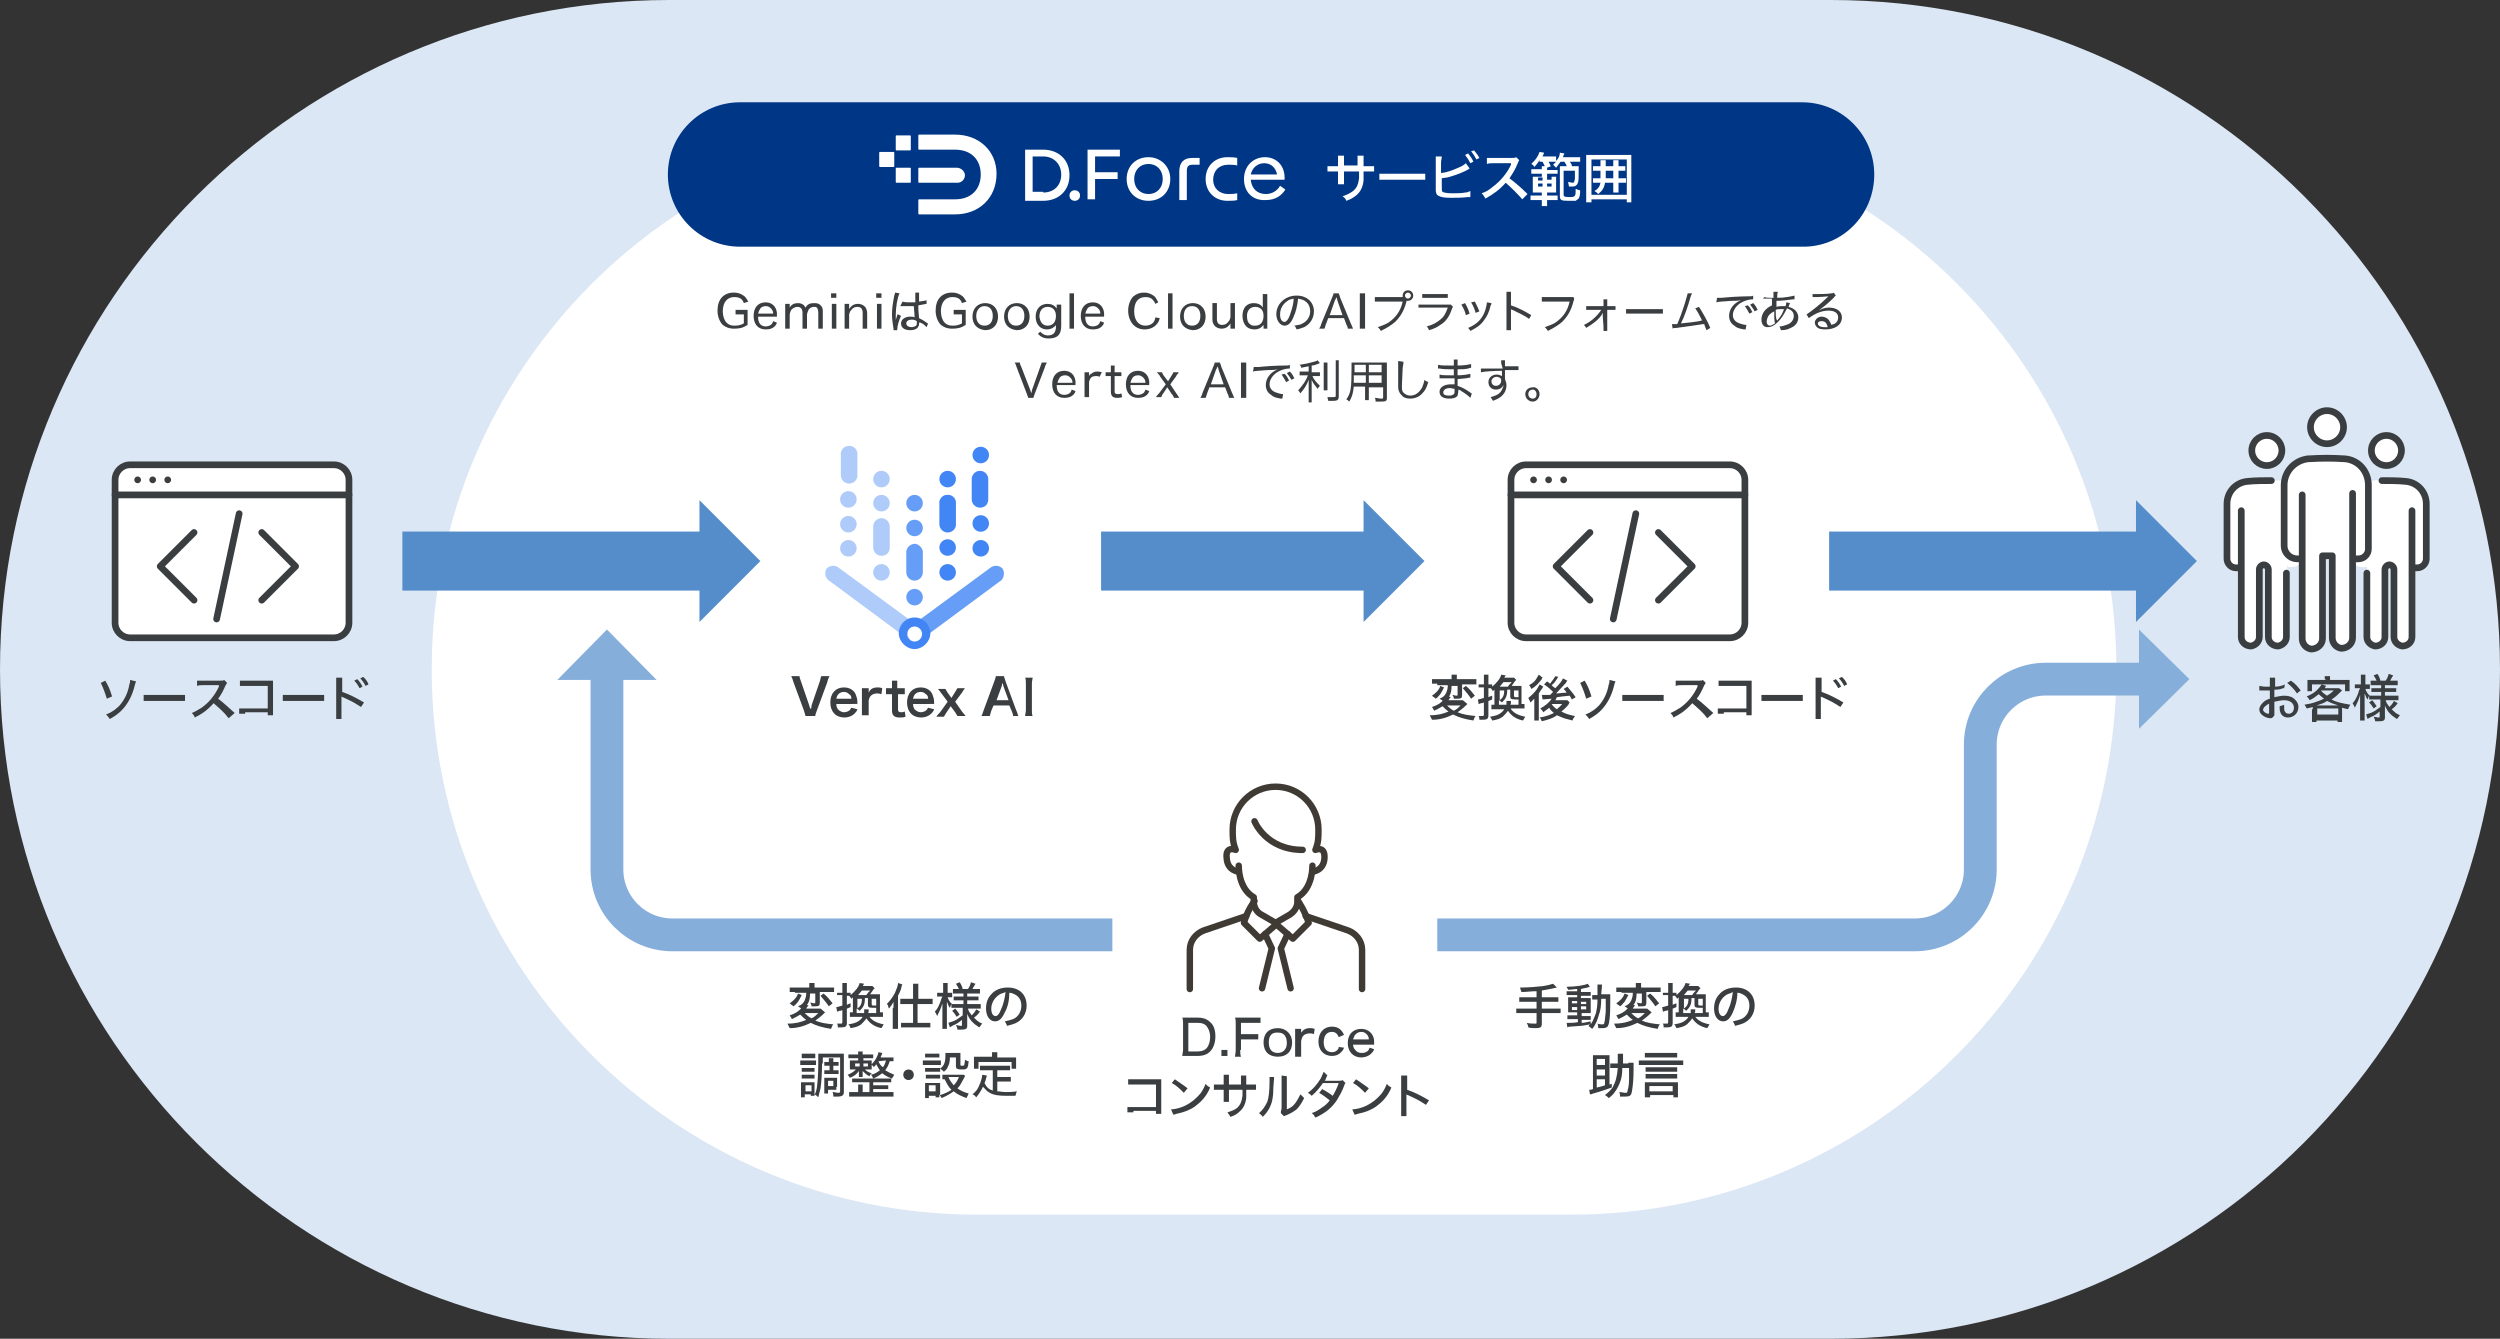 <?xml version="1.0" encoding="utf-8"?>
<!-- Generator: Adobe Illustrator 28.3.0, SVG Export Plug-In . SVG Version: 6.00 Build 0)  -->
<svg version="1.1" id="レイヤー_1" xmlns="http://www.w3.org/2000/svg" xmlns:xlink="http://www.w3.org/1999/xlink" x="0px"
	 y="0px" viewBox="0 0 332.4 178" style="enable-background:new 0 0 332.4 178;" xml:space="preserve">
<rect x="0" y="0" width="332.4" height="178" fill="#333333" stroke="none"/>
<style type="text/css">
	.st0{fill:#DBE7F4;}
	.st1{fill:#FFFFFF;}
	.st2{fill:#3A3E40;}
	.st3{fill:#003686;}
	.st4{fill:none;stroke:#558DCB;stroke-width:7.849;stroke-miterlimit:10;}
	.st5{fill:#558DCB;}
	.st6{fill:none;stroke:#86AEDA;stroke-width:4.361;stroke-miterlimit:10;}
	.st7{fill:#86AEDA;}
	.st8{fill:#FFFFFF;stroke:#3A3E40;stroke-width:0.891;stroke-linecap:round;stroke-linejoin:round;stroke-miterlimit:10;}
	.st9{fill:none;stroke:#3A3E40;stroke-width:0.891;stroke-linecap:round;stroke-linejoin:round;stroke-miterlimit:10;}
	.st10{fill:none;stroke:#3F3A34;stroke-width:0.855;stroke-linecap:round;stroke-linejoin:round;stroke-miterlimit:10;}
	.st11{fill:#669DF6;}
	.st12{fill:#AECBFA;}
	.st13{fill:#4285F4;}
</style>
<path class="st0" d="M243.4,0H89C39.9,0,0,39.9,0,89s39.9,89,89,89h154.4c49.2,0,89-39.9,89-89S292.6,0,243.4,0z"/>
<path class="st1" d="M209,16.5h-79C89.9,16.5,57.4,49,57.4,89s32.5,72.5,72.5,72.5h79c40.1,0,72.5-32.5,72.5-72.5
	S249.1,16.5,209,16.5z"/>
<g>
	<g>
		<path class="st2" d="M157.3,136.1c0-0.3,0-0.5-0.1-0.8c0.2,0,0.4,0,0.8,0h1.2c0.8,0,1.3,0.2,1.7,0.6c0.5,0.4,0.7,1.1,0.7,1.9
			c0,0.9-0.3,1.6-0.7,2c-0.4,0.4-0.9,0.6-1.7,0.6H158c-0.4,0-0.5,0-0.8,0c0-0.3,0.1-0.5,0.1-0.8V136.1z M159.2,139.8
			c0.5,0,0.9-0.1,1.2-0.4c0.3-0.3,0.5-0.9,0.5-1.5c0-0.7-0.2-1.1-0.5-1.5c-0.3-0.3-0.6-0.4-1.2-0.4H158v3.8H159.2z"/>
		<path class="st2" d="M163.2,139.6v0.8h-0.8v-0.8H163.2z"/>
		<path class="st2" d="M164.9,139.6c0,0.4,0,0.6,0.1,0.9h-0.8c0-0.2,0.1-0.5,0.1-0.9v-3.5c0-0.3,0-0.6-0.1-0.8c0.2,0,0.4,0,0.8,0
			h1.8c0.4,0,0.6,0,0.8,0v0.7c-0.2,0-0.4,0-0.8,0h-1.8v1.5h1.5c0.4,0,0.6,0,0.8,0v0.7c-0.2,0-0.5,0-0.8,0h-1.5V139.6z"/>
		<path class="st2" d="M168,138.6c0-1.2,0.7-1.9,1.9-1.9c1.1,0,1.9,0.8,1.9,1.9c0,1.2-0.7,1.9-1.9,1.9
			C168.7,140.5,168,139.8,168,138.6z M168.7,138.6c0,0.9,0.4,1.4,1.2,1.4c0.7,0,1.2-0.5,1.2-1.3c0-0.9-0.4-1.4-1.1-1.4
			C169.1,137.2,168.7,137.7,168.7,138.6z"/>
		<path class="st2" d="M174.7,137.5c-0.2-0.1-0.4-0.1-0.6-0.1c-0.3,0-0.6,0.1-0.8,0.3c-0.2,0.2-0.2,0.4-0.3,0.7v1.3
			c0,0.3,0,0.5,0,0.8h-0.8c0-0.3,0-0.5,0-0.8v-2.1c0-0.4,0-0.5,0-0.8h0.8v0.3c0,0.1,0,0.2,0,0.2c0.3-0.4,0.6-0.6,1.2-0.6
			c0.2,0,0.3,0,0.6,0.1L174.7,137.5z"/>
		<path class="st2" d="M178,137.9c-0.2-0.5-0.5-0.7-0.9-0.7c-0.7,0-1.1,0.5-1.1,1.4c0,0.8,0.4,1.3,1.1,1.3c0.3,0,0.6-0.1,0.8-0.4
			c0.1-0.1,0.1-0.2,0.1-0.3l0.7,0.1c-0.1,0.3-0.2,0.4-0.3,0.5c-0.3,0.4-0.8,0.6-1.3,0.6c-1.1,0-1.8-0.8-1.8-1.9c0-1.2,0.7-2,1.8-2
			c0.8,0,1.3,0.4,1.6,1.1L178,137.9z"/>
		<path class="st2" d="M179.9,138.8c0,0.4,0.1,0.6,0.3,0.8c0.2,0.3,0.5,0.4,0.9,0.4c0.3,0,0.6-0.1,0.8-0.3c0.1-0.1,0.1-0.2,0.2-0.4
			l0.6,0.2c-0.1,0.3-0.2,0.4-0.4,0.6c-0.3,0.3-0.8,0.5-1.3,0.5c-1.1,0-1.8-0.8-1.8-1.9c0-1.2,0.7-1.9,1.8-1.9c0.9,0,1.6,0.6,1.7,1.5
			c0,0.1,0,0.1,0,0.6H179.9z M182,138.2c0-0.3-0.1-0.5-0.3-0.7c-0.2-0.2-0.4-0.3-0.7-0.3c-0.4,0-0.7,0.2-0.9,0.5
			c-0.1,0.2-0.1,0.3-0.2,0.5H182z"/>
		<path class="st2" d="M150.7,147.9c-0.5,0-0.6,0-0.8,0v-0.7c0.2,0,0.4,0,0.8,0h3v-3h-2.8c-0.5,0-0.6,0-0.9,0v-0.7
			c0.3,0,0.3,0,0.9,0h3c0.3,0,0.3,0,0.5,0c0,0.2,0,0.3,0,0.5v3.4c0,0.3,0,0.5,0,0.7h-0.7v-0.4H150.7z"/>
		<path class="st2" d="M155.7,147.5c0.5,0,1.3-0.2,1.9-0.5c0.8-0.4,1.4-0.9,2-1.6c0.3-0.4,0.5-0.8,0.7-1.3c0.2,0.3,0.3,0.3,0.6,0.5
			c-0.5,1.2-1.2,1.9-2,2.5c-0.7,0.5-1.5,0.8-2.5,1c-0.2,0.1-0.3,0.1-0.4,0.1L155.7,147.5z M156.2,143.5c0.7,0.5,1.2,0.8,1.7,1.2
			l-0.5,0.6c-0.5-0.5-1-1-1.6-1.3L156.2,143.5z"/>
		<path class="st2" d="M165,144.3v-0.6c0-0.4,0-0.5,0-0.7h0.7c0,0.2,0,0.2,0,0.4c0,0.3,0,0.3,0,0.8h0.5c0.4,0,0.6,0,0.8,0v0.7
			c-0.2,0-0.4,0-0.8,0h-0.5c0,0.9,0,0.9,0,1.1c-0.1,0.8-0.4,1.4-0.9,1.8c-0.3,0.3-0.6,0.5-1.2,0.7c-0.1-0.2-0.2-0.3-0.4-0.6
			c0.6-0.2,0.9-0.3,1.3-0.6c0.4-0.4,0.6-0.8,0.7-1.6c0-0.2,0-0.4,0-0.8h-1.8v0.8c0,0.3,0,0.6,0,0.8h-0.7c0-0.2,0-0.5,0-0.8v-0.8
			h-0.5c-0.4,0-0.5,0-0.8,0v-0.7c0.3,0,0.4,0,0.8,0h0.5v-0.6c0-0.2,0-0.5,0-0.7h0.7c0,0.2,0,0.4,0,0.7v0.6H165z"/>
		<path class="st2" d="M169.4,143.2c0,0.2,0,0.2-0.1,1.5c0,1.3-0.2,2-0.5,2.6c-0.2,0.4-0.5,0.8-0.9,1.2c-0.2-0.3-0.3-0.3-0.5-0.5
			c0.5-0.4,0.8-0.9,1.1-1.5c0.2-0.6,0.3-1.4,0.3-2.8c0-0.3,0-0.4,0-0.5L169.4,143.2z M171.1,143.1c0,0.2,0,0.3,0,0.8l0,3.6
			c0.5-0.2,0.8-0.4,1.1-0.8c0.3-0.4,0.5-0.8,0.7-1.2c0.2,0.2,0.3,0.3,0.5,0.5c-0.3,0.6-0.6,1.1-1,1.5c-0.4,0.3-0.7,0.5-1.4,0.8
			c-0.1,0-0.2,0.1-0.3,0.1l-0.4-0.4c0-0.2,0-0.3,0.1-0.6l0-3.6c0,0,0-0.1,0-0.2c0-0.3,0-0.5,0-0.6L171.1,143.1z"/>
		<path class="st2" d="M176.5,143c-0.1,0.1-0.1,0.1-0.2,0.4c-0.1,0.2-0.1,0.3-0.2,0.3c0,0,0.1,0,0.3,0l1.6,0c0.2,0,0.4,0,0.5-0.1
			l0.4,0.4c-0.1,0.1-0.1,0.1-0.2,0.4c-0.2,0.6-0.6,1.3-0.9,1.8c-0.7,1.1-1.6,1.8-2.9,2.4c-0.2-0.3-0.2-0.4-0.5-0.6
			c0.6-0.2,0.9-0.4,1.3-0.7c0.5-0.3,0.8-0.6,1.1-1c-0.5-0.4-0.9-0.7-1.4-1l0.4-0.5c0.5,0.3,0.9,0.5,1.4,0.9c0.3-0.5,0.6-1.1,0.8-1.7
			l-2.1,0c-0.5,0.7-0.9,1.2-1.5,1.7c-0.2-0.2-0.3-0.3-0.5-0.4c0.7-0.5,1.2-1.1,1.7-1.9c0.2-0.4,0.3-0.7,0.4-0.9L176.5,143z"/>
		<path class="st2" d="M179.8,147.5c0.5,0,1.3-0.2,1.9-0.5c0.8-0.4,1.4-0.9,2-1.6c0.3-0.4,0.5-0.8,0.7-1.3c0.2,0.3,0.3,0.3,0.6,0.5
			c-0.5,1.2-1.2,1.9-2,2.5c-0.7,0.5-1.5,0.8-2.5,1c-0.2,0.1-0.3,0.1-0.4,0.1L179.8,147.5z M180.3,143.5c0.7,0.5,1.2,0.8,1.7,1.2
			l-0.5,0.6c-0.5-0.5-1-1-1.6-1.3L180.3,143.5z"/>
		<path class="st2" d="M186.3,148.5c0-0.3,0-0.4,0-0.8v-3.9c0-0.5,0-0.6,0-0.8h0.8c0,0.2,0,0.4,0,0.8v1.1c0.9,0.3,1.9,0.8,2.9,1.4
			l-0.4,0.6c-0.3-0.2-0.5-0.3-0.8-0.5c-0.5-0.3-1.2-0.6-1.6-0.8c-0.1,0-0.1,0-0.2-0.1c0,0.1,0,0.1,0,0.3c0,0.1,0,0.3,0,0.3v1.5
			c0,0.3,0,0.6,0,0.8H186.3z"/>
	</g>
</g>
<g>
	<g>
		<path class="st2" d="M109.7,134.6c-0.1,0.1-0.1,0.1-0.2,0.2c-0.4,0.4-0.7,0.6-1.1,0.9c0.7,0.3,1.4,0.4,2.4,0.5
			c-0.2,0.2-0.2,0.4-0.3,0.6c-1.2-0.2-1.9-0.4-2.7-0.8c-0.4,0.2-0.9,0.4-1.3,0.5c-0.4,0.1-0.8,0.2-1.5,0.2c-0.1-0.2-0.2-0.4-0.3-0.6
			c1.1,0,1.8-0.2,2.5-0.5c-0.3-0.2-0.5-0.4-0.8-0.7c-0.3,0.2-0.7,0.4-1.1,0.6c-0.1-0.2-0.2-0.3-0.3-0.5c0.6-0.2,1-0.4,1.4-0.8
			c0.3-0.3,0.5-0.5,0.6-0.7l0.5,0.2c0,0,0,0-0.1,0.1c-0.1,0.1-0.1,0.1-0.2,0.3h1.3c0.3,0,0.5,0,0.6,0L109.7,134.6z M106.6,132.3
			c-0.2,0.4-0.3,0.6-0.5,0.9c-0.2,0.2-0.3,0.4-0.6,0.6c-0.2-0.2-0.3-0.2-0.5-0.4c0.3-0.2,0.4-0.3,0.6-0.5c0.3-0.3,0.4-0.5,0.5-0.8
			L106.6,132.3z M105.7,131.9c-0.3,0-0.5,0-0.7,0v-0.6c0.2,0,0.4,0,0.8,0h1.8v-0.2c0-0.2,0-0.3,0-0.4h0.7c0,0.1,0,0.3,0,0.4v0.2h1.8
			c0.3,0,0.6,0,0.8,0v0.6c-0.2,0-0.5,0-0.8,0h-1.1v1.4c0,0.4-0.1,0.5-0.6,0.5c-0.2,0-0.3,0-0.5,0c0-0.2-0.1-0.4-0.2-0.5
			c0.2,0,0.4,0.1,0.5,0.1c0.1,0,0.2,0,0.2-0.1v-1.2h-0.7c0,1.1-0.3,1.6-1.1,2.1c-0.1-0.2-0.2-0.2-0.5-0.4c0.5-0.2,0.7-0.4,0.9-0.8
			c0.1-0.3,0.2-0.5,0.2-1H105.7z M107,134.7c0.2,0.2,0.5,0.5,0.9,0.7c0.4-0.2,0.6-0.4,0.9-0.7H107z M109.5,132.1
			c0.5,0.4,0.8,0.8,1.2,1.3l-0.5,0.4c-0.4-0.6-0.7-0.9-1.1-1.4L109.5,132.1z"/>
		<path class="st2" d="M115.6,135.2c0.4,0.5,0.9,0.8,1.9,1c-0.1,0.2-0.2,0.3-0.3,0.5c-1-0.2-1.6-0.7-2-1.3c-0.2,0.3-0.4,0.5-0.7,0.8
			c-0.4,0.3-0.8,0.4-1.4,0.5c-0.1-0.2-0.1-0.3-0.3-0.5c0.6-0.1,1-0.2,1.3-0.4c0.3-0.2,0.5-0.4,0.6-0.6h-1.1c-0.2,0-0.4,0-0.6,0v-0.6
			c0.1,0,0.2,0,0.4,0v-2c0,0-0.1,0.1-0.2,0.2c-0.1-0.2-0.2-0.3-0.3-0.4c-0.1,0-0.1,0-0.2,0h-0.1v1.2c0.2-0.1,0.2-0.1,0.5-0.2l0,0.5
			c-0.3,0.1-0.4,0.2-0.5,0.2v1.9c0,0.5-0.2,0.6-0.8,0.6c-0.1,0-0.2,0-0.4,0c0-0.2,0-0.3-0.1-0.5c0.2,0,0.4,0,0.5,0
			c0.1,0,0.2,0,0.2-0.2v-1.6c-0.2,0.1-0.2,0.1-0.4,0.1c-0.2,0.1-0.2,0.1-0.3,0.1l-0.1-0.6c0.2,0,0.4-0.1,0.8-0.2v-1.4h-0.3
			c-0.1,0-0.3,0-0.4,0V132c0.2,0,0.3,0,0.4,0h0.3v-0.6c0-0.3,0-0.5,0-0.7h0.6c0,0.2,0,0.3,0,0.7v0.6h0.1c0.2,0,0.2,0,0.4,0v0.3
			c0.6-0.5,1.1-1.1,1.2-1.6l0.6,0.1c0,0,0,0.1-0.1,0.1c0,0.1,0,0.1-0.1,0.2h0.8c0.2,0,0.3,0,0.5,0l0.3,0.3c-0.1,0.1-0.1,0.1-0.2,0.2
			c-0.1,0.2-0.3,0.4-0.4,0.6h0.7c0.3,0,0.4,0,0.6,0c0,0.2,0,0.3,0,0.6v1.8c0.2,0,0.3,0,0.4,0v0.6c-0.2,0-0.3,0-0.6,0H115.6z
			 M114.9,134.7c0-0.2,0-0.3,0-0.4v-0.1l0.6,0c0,0.4,0,0.4-0.1,0.5h1.1v-0.7c-0.3,0-0.3,0-0.4,0c-0.6,0-0.7-0.1-0.7-0.4v-0.9h-0.4
			c0,0.9-0.2,1.2-0.7,1.7c-0.1-0.1-0.2-0.2-0.4-0.3v0.6H114.9z M114,132.8v1.3c0.4-0.3,0.6-0.6,0.6-1.3H114z M115.2,132.3
			c0.1-0.2,0.3-0.4,0.5-0.6h-1.1c-0.2,0.2-0.3,0.4-0.5,0.6H115.2z M116.5,132.8h-0.6v0.7c0,0.1,0,0.2,0.3,0.2c0.1,0,0.2,0,0.3,0
			V132.8z"/>
		<path class="st2" d="M118.8,134c0-0.3,0-0.4,0-0.8c-0.2,0.4-0.3,0.5-0.6,0.9c-0.1-0.2-0.1-0.2-0.1-0.3c0,0,0-0.1-0.1-0.2
			c0,0,0-0.1-0.1-0.1c0.4-0.4,0.8-0.9,1.1-1.5c0.2-0.5,0.4-0.9,0.4-1.3l0.6,0.2c-0.1,0.1-0.1,0.1-0.2,0.6c-0.1,0.3-0.2,0.5-0.4,0.9
			v3.6c0,0.3,0,0.5,0,0.8h-0.7c0-0.3,0-0.4,0-0.8V134z M121.4,131.5c0-0.3,0-0.5,0-0.7h0.7c0,0.2,0,0.4,0,0.7v1.3h1.2
			c0.3,0,0.5,0,0.7,0v0.7c-0.2,0-0.5,0-0.7,0H122v2.5h1c0.3,0,0.5,0,0.7,0v0.6c-0.2,0-0.4,0-0.7,0h-2.5c-0.3,0-0.5,0-0.7,0v-0.6
			c0.2,0,0.4,0,0.7,0h0.9v-2.5h-1c-0.2,0-0.5,0-0.7,0v-0.7c0.2,0,0.4,0,0.7,0h1V131.5z"/>
		<path class="st2" d="M127.1,134c-0.3,0-0.4,0-0.6,0v-0.5c-0.1,0.2-0.1,0.2-0.2,0.5c-0.2-0.2-0.2-0.4-0.4-0.8c0,0.5,0,0.8,0,1v1.8
			c0,0.3,0,0.6,0,0.8h-0.6c0-0.2,0-0.5,0-0.8v-1.6c0-0.7,0-0.7,0-1c-0.2,0.7-0.4,1.1-0.7,1.7c-0.1-0.3-0.2-0.4-0.3-0.6
			c0.3-0.3,0.5-0.7,0.7-1.2c0.1-0.4,0.2-0.6,0.3-0.8H125c-0.2,0-0.3,0-0.4,0V132c0.1,0,0.2,0,0.4,0h0.4v-0.6c0-0.4,0-0.5,0-0.7h0.6
			c0,0.2,0,0.3,0,0.7v0.6h0.2c0.2,0,0.3,0,0.4,0v0.6c-0.1,0-0.2,0-0.4,0H126c0.1,0.3,0.3,0.7,0.6,0.9c0.2,0,0.4,0,0.6,0h0.9V133
			h-0.7c-0.3,0-0.4,0-0.6,0v-0.5c0.2,0,0.3,0,0.6,0h0.7v-0.4h-0.8c-0.3,0-0.4,0-0.6,0v-0.6c0.2,0,0.3,0,0.6,0h0.2
			c-0.1-0.2-0.2-0.4-0.4-0.7l0.5-0.2c0.2,0.3,0.3,0.5,0.4,0.9h0.7c0.2-0.3,0.3-0.5,0.4-0.9l0.6,0.2c-0.2,0.3-0.3,0.5-0.4,0.7h0.4
			c0.3,0,0.5,0,0.6,0v0.6c-0.2,0-0.4,0-0.6,0h-1.1v0.4h0.9c0.3,0,0.5,0,0.6,0v0.5c-0.2,0-0.3,0-0.6,0h-0.9v0.5h1.2
			c0.3,0,0.5,0,0.6,0v0.6c-0.2,0-0.4,0-0.6,0h-1.1c0.1,0.4,0.2,0.5,0.5,0.9c0.2-0.2,0.4-0.4,0.6-0.8l0.5,0.3
			c-0.3,0.4-0.5,0.6-0.8,0.8c0.4,0.4,0.6,0.6,1.1,0.8c-0.2,0.2-0.2,0.3-0.4,0.5c-0.8-0.5-1.3-1-1.6-1.8c0,0.3,0,0.4,0,0.5v1.1
			c0,0.4-0.2,0.5-0.8,0.5c-0.1,0-0.3,0-0.5,0c0-0.2-0.1-0.4-0.2-0.6c0.2,0,0.5,0.1,0.6,0.1c0.2,0,0.2,0,0.2-0.1v-0.7
			c-0.5,0.4-0.6,0.5-1.3,0.8c-0.1,0.1-0.2,0.1-0.3,0.2l-0.2-0.6c0.2-0.1,0.3-0.1,0.6-0.2c0.5-0.2,0.6-0.3,1.3-0.8V134H127.1z
			 M127,134.1c0.2,0.2,0.4,0.5,0.6,0.8l-0.4,0.3c-0.2-0.3-0.3-0.5-0.6-0.8L127,134.1z"/>
		<path class="st2" d="M133.6,134.6c-0.4,0.9-0.8,1.2-1.3,1.2c-0.7,0-1.2-0.7-1.2-1.7c0-0.7,0.2-1.4,0.7-1.9
			c0.5-0.6,1.3-0.9,2.2-0.9c1.5,0,2.5,0.9,2.5,2.4c0,1.1-0.6,2-1.6,2.4c-0.3,0.1-0.6,0.2-1,0.3c-0.1-0.3-0.2-0.4-0.3-0.6
			c0.5-0.1,0.8-0.2,1.1-0.3c0.7-0.3,1.1-1,1.1-1.8c0-0.7-0.3-1.2-0.9-1.5c-0.2-0.1-0.4-0.2-0.7-0.2C134.2,133,134,133.9,133.6,134.6
			z M132.8,132.3c-0.6,0.4-1,1.1-1,1.8c0,0.6,0.2,1,0.6,1c0.2,0,0.5-0.3,0.7-0.9c0.3-0.6,0.5-1.5,0.6-2.3
			C133.3,132.1,133,132.1,132.8,132.3z"/>
		<path class="st2" d="M106.4,141c0.2,0,0.3,0,0.5,0h1.1c0.3,0,0.4,0,0.5,0v0.6c-0.1,0-0.2,0-0.5,0h-1.1c-0.2,0-0.4,0-0.5,0V141z
			 M109.3,141.4c0,1.4-0.1,2.6-0.2,3.3c-0.1,0.5-0.2,0.7-0.3,1.2c-0.2-0.2-0.3-0.3-0.5-0.4c0,0.1,0,0.2,0,0.2h-0.5v-0.2h-0.8v0.4
			h-0.5c0-0.2,0-0.4,0-0.6v-0.9c0-0.2,0-0.3,0-0.5c0.1,0,0.2,0,0.4,0h1c0.2,0,0.3,0,0.4,0c0,0.1,0,0.2,0,0.5v1c0,0.1,0,0.1,0,0.2
			c0.2-0.4,0.2-0.5,0.3-0.9c0.1-0.7,0.2-1.8,0.2-3.4c0-0.7,0-0.9,0-1.2c0.2,0,0.3,0,0.7,0h2c0.4,0,0.5,0,0.7,0c0,0.2,0,0.4,0,0.7
			v4.4c0,0.4-0.2,0.6-0.8,0.6c-0.2,0-0.4,0-0.6,0c0-0.3,0-0.3-0.1-0.6c0.3,0,0.5,0.1,0.7,0.1c0.2,0,0.3,0,0.3-0.2v-4.5h-2.3V141.4z
			 M106.6,142c0.1,0,0.2,0,0.4,0h0.9c0.2,0,0.3,0,0.4,0v0.5c-0.1,0-0.2,0-0.4,0H107c-0.2,0-0.3,0-0.4,0V142z M106.6,142.9
			c0.1,0,0.2,0,0.4,0h0.9c0.2,0,0.3,0,0.4,0v0.5c-0.1,0-0.2,0-0.4,0H107c-0.2,0-0.3,0-0.4,0V142.9z M106.6,140.1c0.1,0,0.3,0,0.5,0
			h0.8c0.2,0,0.4,0,0.5,0v0.6c-0.2,0-0.3,0-0.5,0h-0.8c-0.2,0-0.3,0-0.5,0V140.1z M107.1,145.1h0.8v-0.8h-0.8V145.1z M110,141.7
			c-0.2,0-0.3,0-0.4,0v-0.5c0.2,0,0.3,0,0.4,0h0.2v0c0-0.2,0-0.3,0-0.5h0.6c0,0.1,0,0.2,0,0.5h0.3c0.2,0,0.3,0,0.4,0v0.5
			c-0.1,0-0.2,0-0.4,0h-0.3v0.6h0.3c0.2,0,0.3,0,0.4,0v0.5c-0.1,0-0.2,0-0.4,0h-1.1c-0.2,0-0.3,0-0.4,0v-0.5c0.1,0,0.2,0,0.4,0h0.3
			v-0.6H110z M111.2,144.5c0,0.2,0,0.3,0,0.4c-0.1,0-0.1,0-0.1,0c-0.1,0-0.1,0-0.3,0h-0.7v0.5h-0.5c0-0.1,0-0.3,0-0.5v-1.2
			c0-0.2,0-0.3,0-0.4c0.1,0,0.3,0,0.4,0h0.8c0.2,0,0.3,0,0.5,0c0,0.1,0,0.2,0,0.4V144.5z M110.1,144.4h0.7v-0.7h-0.7V144.4z"/>
		<path class="st2" d="M118.8,141.1c-0.1,0-0.3,0-0.5,0c-0.2,0.6-0.3,0.8-0.6,1.2c0.3,0.2,0.7,0.4,1.2,0.6c-0.1,0.2-0.2,0.3-0.3,0.5
			c-0.6-0.2-0.9-0.4-1.3-0.7c-0.4,0.3-0.7,0.5-1.2,0.7c-0.1-0.2-0.1-0.3-0.3-0.5c0.5-0.1,0.8-0.3,1.2-0.6c-0.2-0.2-0.3-0.5-0.5-0.8
			c-0.1,0.2-0.2,0.2-0.3,0.4c-0.1-0.2-0.2-0.2-0.3-0.3v0.2c0,0.2,0,0.3,0,0.4c-0.1,0-0.2,0-0.5,0H115c0.2,0.2,0.5,0.4,0.9,0.5
			c-0.2,0.2-0.2,0.2-0.3,0.4c-0.4-0.2-0.6-0.4-0.9-0.7c0,0.2,0,0.3,0,0.3v0.2c0,0.1,0,0.2,0,0.3h-0.5c0-0.1,0-0.2,0-0.3v-0.2
			c0-0.1,0-0.2,0-0.3c-0.3,0.4-0.6,0.7-1.2,0.9c-0.1-0.2-0.2-0.3-0.3-0.4c0.5-0.2,0.8-0.4,1.1-0.7h-0.3c-0.3,0-0.4,0-0.5,0
			c0-0.2,0-0.3,0-0.4v-0.4c0-0.2,0-0.3,0-0.4c0.1,0,0.2,0,0.5,0h0.6v-0.3h-0.7c-0.3,0-0.4,0-0.6,0v-0.5c0.2,0,0.3,0,0.6,0h0.7
			c0-0.2,0-0.3,0-0.4h0.6c0,0.2,0,0.2,0,0.4h0.8c0.2,0,0.4,0,0.6,0v0.5c-0.1,0-0.3,0-0.5,0h-0.8v0.3h0.6c0.3,0,0.4,0,0.5,0
			c0,0.1,0,0.2,0,0.4v0.1c0.4-0.4,0.8-1,0.9-1.6l0.5,0.1c0,0.1,0,0.1-0.1,0.3c0,0.1-0.1,0.1-0.1,0.3h1.1c0.2,0,0.4,0,0.6,0V141.1z
			 M115.6,143.9h-1.7c-0.3,0-0.5,0-0.6,0v-0.5c0.2,0,0.3,0,0.6,0h3.9c0.4,0,0.5,0,0.7,0v0.5c-0.2,0-0.3,0-0.7,0h-1.7v0.4h1.4
			c0.3,0,0.4,0,0.6,0v0.5c-0.2,0-0.3,0-0.6,0h-1.4v0.4h2c0.3,0,0.5,0,0.7,0v0.6c-0.2,0-0.4,0-0.7,0h-4.5c-0.3,0-0.5,0-0.7,0v-0.6
			c0.2,0,0.4,0,0.7,0h0.5v-0.5c0-0.2,0-0.3,0-0.5h0.6c0,0.1,0,0.3,0,0.5v0.5h0.9V143.9z M113.7,141.4v0.4h0.6v-0.4H113.7z
			 M114.8,141.8h0.6v-0.4h-0.6V141.8z M116.8,141.1c0.1,0.3,0.3,0.6,0.6,0.8c0.2-0.3,0.3-0.5,0.4-0.9L116.8,141.1L116.8,141.1z"/>
		<path class="st2" d="M121.5,142.9c0,0.4-0.3,0.7-0.7,0.7c-0.4,0-0.7-0.3-0.7-0.7s0.3-0.7,0.7-0.7
			C121.2,142.2,121.5,142.5,121.5,142.9z"/>
		<path class="st2" d="M122.8,141c0.2,0,0.3,0,0.5,0h1.3c0.3,0,0.4,0,0.5,0v0.6c-0.1,0-0.2,0-0.5,0h-1.4c-0.2,0-0.4,0-0.5,0V141z
			 M128.3,143c0,0.1,0,0.1-0.1,0.3c-0.1,0.2-0.4,0.7-0.5,0.9c-0.1,0.2-0.2,0.3-0.4,0.5c0.4,0.3,0.8,0.5,1.5,0.7
			c-0.1,0.2-0.2,0.4-0.3,0.6c-0.8-0.3-1.2-0.5-1.7-0.9c-0.4,0.3-0.9,0.6-1.6,0.9c-0.1-0.2-0.2-0.3-0.3-0.5c0,0.2,0,0.3,0,0.4h-0.5
			v-0.2h-0.9v0.3H123c0-0.2,0-0.4,0-0.6v-0.9c0-0.2,0-0.4,0-0.5c0.2,0,0.3,0,0.5,0h1c0.3,0,0.3,0,0.5,0c0,0.2,0,0.2,0,0.5v1.1
			c0.6-0.2,1.1-0.4,1.5-0.7c-0.4-0.4-0.6-0.8-0.9-1.4c-0.2,0-0.2,0-0.3,0v-0.6c0.1,0,0.3,0,0.4,0h1.9c0.3,0,0.4,0,0.5,0L128.3,143z
			 M123,140.1c0.2,0,0.3,0,0.5,0h0.9c0.3,0,0.4,0,0.5,0v0.5c-0.2,0-0.3,0-0.5,0h-0.9c-0.2,0-0.4,0-0.5,0V140.1z M123,142
			c0.1,0,0.2,0,0.5,0h1.1c0.2,0,0.3,0,0.4,0v0.5c-0.1,0-0.2,0-0.4,0h-1.1c-0.2,0-0.3,0-0.5,0V142z M123,142.9c0.1,0,0.2,0,0.5,0h1.1
			c0.2,0,0.3,0,0.4,0v0.5c-0.2,0-0.2,0-0.4,0h-1.1c-0.2,0-0.3,0-0.4,0V142.9z M123.5,145.1h0.9v-0.8h-0.9V145.1z M126.3,140.6
			c0,0.6-0.1,0.9-0.3,1.3c-0.1,0.3-0.3,0.4-0.5,0.6c-0.2-0.2-0.3-0.3-0.5-0.4c0.5-0.4,0.7-0.8,0.7-1.7c0-0.2,0-0.2,0-0.4
			c0.2,0,0.3,0,0.5,0h0.9c0.2,0,0.4,0,0.6,0c0,0.2,0,0.3,0,0.6v1c0,0.1,0.1,0.1,0.2,0.1s0.3,0,0.3-0.1c0-0.1,0.1-0.3,0.1-0.7
			c0.2,0.1,0.3,0.2,0.5,0.2c-0.1,1-0.2,1.1-0.9,1.1c-0.6,0-0.8-0.1-0.8-0.4v-1.2H126.3z M126.1,143.2c0.2,0.5,0.4,0.7,0.7,1.1
			c0.3-0.3,0.5-0.6,0.7-1.1H126.1z"/>
		<path class="st2" d="M132,142.3h-1c-0.3,0-0.5,0-0.7,0v-0.6c0.2,0,0.4,0,0.7,0h2.6c0.3,0,0.5,0,0.7,0v0.6c-0.2,0-0.4,0-0.7,0h-1
			v0.9h1.2c0.3,0,0.5,0,0.6,0v0.6c-0.2,0-0.4,0-0.6,0h-1.2v1.3c0.3,0,0.7,0.1,1.1,0.1c0.5,0,0.9,0,1.5-0.1c-0.1,0.2-0.1,0.4-0.2,0.6
			c-0.5,0-0.8,0-1.2,0c-1,0-1.7-0.1-2.2-0.4c-0.4-0.2-0.6-0.5-0.9-0.8c-0.3,0.6-0.5,0.9-0.9,1.4c-0.2-0.2-0.2-0.3-0.5-0.4
			c0.5-0.4,0.7-0.7,0.9-1.2c0.2-0.4,0.4-1.1,0.4-1.4l0.6,0.1c0,0.1,0,0.1-0.1,0.4c0,0.1-0.1,0.4-0.2,0.6c0.2,0.3,0.2,0.4,0.4,0.6
			c0.2,0.2,0.4,0.3,0.7,0.4V142.3z M131.9,140.3c0-0.2,0-0.3,0-0.4h0.7c0,0.1,0,0.2,0,0.4v0.3h1.8c0.3,0,0.5,0,0.7,0
			c0,0.1,0,0.3,0,0.5v0.5c0,0.2,0,0.3,0,0.5h-0.6v-0.9h-4.4v0.9h-0.6c0-0.2,0-0.3,0-0.5V141c0-0.2,0-0.3,0-0.5c0.2,0,0.4,0,0.7,0
			h1.7V140.3z"/>
	</g>
</g>
<g>
	<g>
		<path class="st2" d="M204.4,131.8c-0.1,0-0.1,0-0.5,0c-0.3,0-1,0.1-1.6,0.1c-0.1-0.2-0.1-0.3-0.2-0.6c0.1,0,0.2,0,0.2,0
			c0.9,0,2.1-0.1,2.9-0.2c0.6-0.1,1-0.2,1.3-0.3l0.5,0.5c-0.9,0.2-1.4,0.3-2,0.4v0.9h1.4c0.3,0,0.6,0,0.8,0v0.6c-0.2,0-0.4,0-0.8,0
			H205v0.9h1.7c0.3,0,0.6,0,0.8,0v0.6c-0.2,0-0.4,0-0.8,0H205v1.4c0,0.5-0.2,0.6-0.8,0.6c-0.3,0-0.7,0-1-0.1c0-0.2-0.1-0.4-0.2-0.6
			c0.4,0.1,0.8,0.1,1.1,0.1c0.2,0,0.2,0,0.2-0.2v-1.2h-1.9c-0.3,0-0.5,0-0.8,0v-0.6c0.2,0,0.4,0,0.8,0h1.9v-0.9h-1.5
			c-0.3,0-0.5,0-0.8,0v-0.6c0.2,0,0.4,0,0.8,0h1.5V131.8z"/>
		<path class="st2" d="M209.7,131.5c-0.5,0-0.7,0.1-1.2,0.1c-0.1-0.2-0.1-0.2-0.2-0.4c1.2,0,2.4-0.2,2.8-0.4l0.3,0.4
			c-0.1,0-0.1,0-0.3,0.1c-0.4,0.1-0.6,0.1-0.9,0.2v0.4h0.7c0.3,0,0.5,0,0.6,0v0.5c-0.1,0-0.2,0-0.5,0h-0.8v0.3h0.7
			c0.3,0,0.4,0,0.6,0c0,0.1,0,0.2,0,0.6v0.8c0,0.3,0,0.5,0,0.6c-0.2,0-0.3,0-0.6,0h-0.6v0.4h0.6c0.3,0,0.5,0,0.6,0v0.5
			c-0.1,0-0.2,0-0.5,0h-0.7v0.4c0.4,0,0.6-0.1,1.2-0.2v0.4c0.3-0.4,0.5-1,0.7-1.5c0.1-0.5,0.2-0.9,0.2-1.8h-0.1c-0.2,0-0.4,0-0.6,0
			v-0.6c0.1,0,0.3,0,0.5,0h0.2c0-0.2,0-0.4,0-0.6c0-0.5,0-0.6,0-0.8h0.6c0,0.2,0,0.2-0.1,1.3h0.6c0.3,0,0.4,0,0.6,0
			c0,0.2,0,0.2,0,1.2c0,1.7-0.1,2.6-0.3,3c-0.1,0.2-0.3,0.3-0.7,0.3c-0.1,0-0.4,0-0.6,0c0-0.2,0-0.4-0.1-0.6
			c0.3,0.1,0.5,0.1,0.6,0.1c0.2,0,0.3,0,0.3-0.2c0.1-0.2,0.1-0.7,0.2-1.5c0-0.5,0-0.7,0-1.7h-0.6c0,0.9-0.1,1.6-0.3,2.1
			c-0.2,0.7-0.4,1.3-0.9,1.9c-0.1-0.1-0.4-0.3-0.5-0.4c0.1-0.1,0.1-0.1,0.2-0.2c-1,0.2-1.1,0.2-2.6,0.3c-0.2,0-0.2,0-0.4,0.1
			l-0.1-0.6c0.1,0,0.2,0,0.3,0c0.3,0,0.7,0,1.2-0.1v-0.4H209c-0.2,0-0.4,0-0.6,0V135c0.2,0,0.3,0,0.6,0h0.7v-0.4h-0.6
			c-0.3,0-0.4,0-0.6,0c0-0.2,0-0.3,0-0.6v-0.8c0-0.3,0-0.4,0-0.6c0.2,0,0.4,0,0.6,0h0.6v-0.3h-0.8c-0.3,0-0.4,0-0.6,0v-0.5
			c0.2,0,0.3,0,0.6,0h0.8V131.5z M209,133.1v0.3h0.7v-0.3H209z M209,133.9v0.4h0.7v-0.4H209z M210.2,133.5h0.7v-0.3h-0.7V133.5z
			 M210.2,134.2h0.7v-0.4h-0.7V134.2z"/>
		<path class="st2" d="M219.6,134.6c-0.1,0.1-0.1,0.1-0.2,0.2c-0.4,0.4-0.7,0.6-1.1,0.9c0.7,0.3,1.4,0.4,2.4,0.5
			c-0.2,0.2-0.2,0.4-0.3,0.6c-1.2-0.2-1.9-0.4-2.7-0.8c-0.4,0.2-0.9,0.4-1.3,0.5c-0.4,0.1-0.8,0.2-1.5,0.2c-0.1-0.2-0.2-0.4-0.3-0.6
			c1.1,0,1.8-0.2,2.5-0.5c-0.3-0.2-0.5-0.4-0.8-0.7c-0.3,0.2-0.7,0.4-1.1,0.6c-0.1-0.2-0.2-0.3-0.3-0.5c0.6-0.2,1-0.4,1.4-0.8
			c0.3-0.3,0.5-0.5,0.6-0.7l0.5,0.2c0,0,0,0-0.1,0.1c-0.1,0.1-0.1,0.1-0.2,0.3h1.3c0.3,0,0.5,0,0.6,0L219.6,134.6z M216.5,132.3
			c-0.2,0.4-0.3,0.6-0.5,0.9c-0.2,0.2-0.3,0.4-0.6,0.6c-0.2-0.2-0.3-0.2-0.5-0.4c0.3-0.2,0.4-0.3,0.6-0.5c0.3-0.3,0.4-0.5,0.5-0.8
			L216.5,132.3z M215.6,131.9c-0.3,0-0.5,0-0.7,0v-0.6c0.2,0,0.4,0,0.8,0h1.8v-0.2c0-0.2,0-0.3,0-0.4h0.7c0,0.1,0,0.3,0,0.4v0.2h1.8
			c0.3,0,0.6,0,0.8,0v0.6c-0.2,0-0.5,0-0.8,0h-1.1v1.4c0,0.4-0.1,0.5-0.6,0.5c-0.2,0-0.3,0-0.5,0c0-0.2-0.1-0.4-0.2-0.5
			c0.2,0,0.4,0.1,0.5,0.1c0.1,0,0.2,0,0.2-0.1v-1.2h-0.7c0,1.1-0.3,1.6-1.1,2.1c-0.1-0.2-0.2-0.2-0.5-0.4c0.5-0.2,0.7-0.4,0.9-0.8
			c0.1-0.3,0.2-0.5,0.2-1H215.6z M216.9,134.7c0.2,0.2,0.5,0.5,0.9,0.7c0.4-0.2,0.6-0.4,0.9-0.7H216.9z M219.4,132.1
			c0.5,0.4,0.8,0.8,1.2,1.3l-0.5,0.4c-0.4-0.6-0.7-0.9-1.1-1.4L219.4,132.1z"/>
		<path class="st2" d="M225.4,135.2c0.4,0.5,0.9,0.8,1.9,1c-0.1,0.2-0.2,0.3-0.3,0.5c-1-0.2-1.6-0.7-2-1.3c-0.2,0.3-0.4,0.5-0.7,0.8
			c-0.4,0.3-0.8,0.4-1.4,0.5c-0.1-0.2-0.1-0.3-0.3-0.5c0.6-0.1,1-0.2,1.3-0.4c0.3-0.2,0.5-0.4,0.6-0.6h-1.1c-0.2,0-0.4,0-0.6,0v-0.6
			c0.1,0,0.2,0,0.4,0v-2c0,0-0.1,0.1-0.2,0.2c-0.1-0.2-0.2-0.3-0.3-0.4c-0.1,0-0.1,0-0.2,0h-0.1v1.2c0.2-0.1,0.2-0.1,0.5-0.2l0,0.5
			c-0.3,0.1-0.4,0.2-0.5,0.2v1.9c0,0.5-0.2,0.6-0.8,0.6c-0.1,0-0.2,0-0.4,0c0-0.2,0-0.3-0.1-0.5c0.2,0,0.4,0,0.5,0
			c0.1,0,0.2,0,0.2-0.2v-1.6c-0.2,0.1-0.2,0.1-0.4,0.1c-0.2,0.1-0.2,0.1-0.3,0.1l-0.1-0.6c0.2,0,0.4-0.1,0.8-0.2v-1.4h-0.3
			c-0.1,0-0.3,0-0.4,0V132c0.2,0,0.3,0,0.4,0h0.3v-0.6c0-0.3,0-0.5,0-0.7h0.6c0,0.2,0,0.3,0,0.7v0.6h0.1c0.2,0,0.2,0,0.4,0v0.3
			c0.6-0.5,1.1-1.1,1.2-1.6l0.6,0.1c0,0,0,0.1-0.1,0.1c0,0.1,0,0.1-0.1,0.2h0.8c0.2,0,0.3,0,0.5,0l0.3,0.3c-0.1,0.1-0.1,0.1-0.2,0.2
			c-0.1,0.2-0.3,0.4-0.4,0.6h0.7c0.3,0,0.4,0,0.6,0c0,0.2,0,0.3,0,0.6v1.8c0.2,0,0.3,0,0.4,0v0.6c-0.2,0-0.3,0-0.6,0H225.4z
			 M224.8,134.7c0-0.2,0-0.3,0-0.4v-0.1l0.6,0c0,0.4,0,0.4-0.1,0.5h1.1v-0.7c-0.3,0-0.3,0-0.4,0c-0.6,0-0.7-0.1-0.7-0.4v-0.9h-0.4
			c0,0.9-0.2,1.2-0.7,1.7c-0.1-0.1-0.2-0.2-0.4-0.3v0.6H224.8z M223.9,132.8v1.3c0.4-0.3,0.6-0.6,0.6-1.3H223.9z M225,132.3
			c0.1-0.2,0.3-0.4,0.5-0.6h-1.1c-0.2,0.2-0.3,0.4-0.5,0.6H225z M226.4,132.8h-0.6v0.7c0,0.1,0,0.2,0.3,0.2c0.1,0,0.2,0,0.3,0V132.8
			z"/>
		<path class="st2" d="M230.4,134.6c-0.4,0.9-0.8,1.2-1.3,1.2c-0.7,0-1.2-0.7-1.2-1.7c0-0.7,0.2-1.4,0.7-1.9
			c0.5-0.6,1.3-0.9,2.2-0.9c1.5,0,2.5,0.9,2.5,2.4c0,1.1-0.6,2-1.6,2.4c-0.3,0.1-0.6,0.2-1,0.3c-0.1-0.3-0.2-0.4-0.3-0.6
			c0.5-0.1,0.8-0.2,1.1-0.3c0.7-0.3,1.1-1,1.1-1.8c0-0.7-0.3-1.2-0.9-1.5c-0.2-0.1-0.4-0.2-0.7-0.2C231,133,230.7,133.9,230.4,134.6
			z M229.5,132.3c-0.6,0.4-1,1.1-1,1.8c0,0.6,0.2,1,0.6,1c0.2,0,0.5-0.3,0.7-0.9c0.3-0.6,0.5-1.5,0.6-2.3
			C230.1,132.1,229.8,132.1,229.5,132.3z"/>
		<path class="st2" d="M214.3,144.1v0.5c-0.9,0.3-1.4,0.5-2.5,0.8c-0.2,0.1-0.2,0.1-0.4,0.1l-0.1-0.6c0.1,0,0.3,0,0.5-0.1v-3.8
			c0-0.3,0-0.6,0-0.7c0.2,0,0.3,0,0.5,0h1.2c0.2,0,0.3,0,0.5,0c0,0.1,0,0.4,0,0.7v3.2L214.3,144.1z M213.4,141.6v-0.8h-1.1v0.8
			H213.4z M213.4,143v-0.8h-1.1v0.8H213.4z M212.3,144.6c0.5-0.1,0.8-0.2,1.1-0.3v-0.8h-1.1V144.6z M216.5,141.3c0.3,0,0.5,0,0.7,0
			c0,0.2,0,0.2,0,1c0,1.2-0.1,2.1-0.2,2.7c-0.1,0.7-0.3,0.8-0.9,0.8c-0.1,0-0.3,0-0.7,0c0-0.2,0-0.4-0.1-0.6c0.3,0,0.6,0.1,0.8,0.1
			c0.2,0,0.3,0,0.3-0.3c0.1-0.3,0.2-0.8,0.2-1.5c0-0.5,0-0.7,0-1.5h-0.9c0,0.8-0.1,1.4-0.3,1.9c-0.2,0.5-0.4,0.9-0.7,1.3
			c-0.2,0.3-0.4,0.5-0.8,0.8c-0.2-0.2-0.3-0.3-0.5-0.4c0.5-0.4,0.7-0.6,1-1c0.4-0.7,0.6-1.4,0.7-2.6h-0.3c-0.3,0-0.5,0-0.7,0v-0.6
			c0.2,0,0.4,0,0.7,0h0.3c0-0.3,0-0.4,0-0.8c0-0.2,0-0.4,0-0.5h0.7c0,0.2,0,0.3,0,0.5c0,0.3,0,0.5,0,0.8H216.5z"/>
		<path class="st2" d="M223.8,141.6c-0.2,0-0.4,0-0.7,0h-4.5c-0.3,0-0.5,0-0.7,0V141c0.2,0,0.4,0,0.7,0h4.5c0.3,0,0.5,0,0.7,0V141.6
			z M219.3,145.9h-0.6c0-0.2,0-0.4,0-0.6v-0.9c0-0.2,0-0.4,0-0.5c0.1,0,0.3,0,0.5,0h3.4c0.2,0,0.4,0,0.5,0c0,0.2,0,0.3,0,0.5v0.9
			c0,0.2,0,0.4,0,0.6h-0.6v-0.3h-3.1V145.9z M223,140.6c-0.2,0-0.4,0-0.7,0h-2.9c-0.3,0-0.5,0-0.7,0v-0.6c0.2,0,0.4,0,0.7,0h2.9
			c0.3,0,0.5,0,0.7,0V140.6z M223,142.5c-0.2,0-0.4,0-0.6,0h-2.9c-0.3,0-0.5,0-0.7,0v-0.6c0.2,0,0.3,0,0.7,0h2.9c0.3,0,0.5,0,0.6,0
			V142.5z M223,143.4c-0.2,0-0.3,0-0.6,0h-2.9c-0.3,0-0.5,0-0.7,0v-0.6c0.2,0,0.3,0,0.7,0h2.9c0.3,0,0.5,0,0.6,0V143.4z
			 M219.3,145.1h3.1v-0.7h-3.1V145.1z"/>
	</g>
</g>
<g>
	<g>
		<path class="st3" d="M249.2,23.2c0-5.3-4.3-9.6-9.6-9.6H98.4c-5.3,0-9.6,4.3-9.6,9.6l0,0c0,5.3,4.3,9.6,9.6,9.6h141.2
			C244.9,32.9,249.2,28.6,249.2,23.2L249.2,23.2z"/>
	</g>
	<g>
		<g>
			<g>
				<path class="st1" d="M136.3,19.9h2.4c2,0,3.5,1.3,3.5,3.4c0,2.1-1.5,3.4-3.5,3.4h-2.4V19.9z M138.7,25.6c1.4,0,2.4-0.9,2.4-2.4
					c0-1.4-1-2.4-2.4-2.4h-1.4v4.7H138.7z"/>
				<circle class="st1" cx="142.9" cy="26" r="0.7"/>
				<path class="st1" d="M144.5,19.9h4.4v0.9h-3.3v2.1h3v0.9h-3v2.7h-1V19.9z"/>
				<path class="st1" d="M149.8,23.8c0-1.7,1.2-2.9,2.9-2.9c1.6,0,2.9,1.2,2.9,2.9c0,1.7-1.2,2.9-2.9,2.9
					C151,26.7,149.8,25.5,149.8,23.8z M152.7,25.8c1.1,0,1.9-0.8,1.9-2c0-1.2-0.8-2-1.9-2c-1.1,0-1.9,0.8-1.9,2
					C150.8,25,151.6,25.8,152.7,25.8z"/>
				<path class="st1" d="M158.5,21h1v0.9h-0.9c-0.6,0-0.8,0.2-0.8,0.9v3.8h-1v-3.8C156.8,21.6,157.4,21,158.5,21z"/>
				<path class="st1" d="M160.3,23.8c0-1.7,1.2-2.9,2.9-2.9c0.3,0,0.9,0,1.3,0.1V22c-0.3-0.1-1-0.1-1.2-0.1c-1.2,0-2,0.8-2,2
					c0,1.1,0.8,1.9,2,1.9c0.2,0,0.8,0,1.2-0.1v0.9c-0.3,0.1-1,0.1-1.3,0.1C161.5,26.7,160.3,25.5,160.3,23.8z"/>
				<path class="st1" d="M165.4,23.8c0-1.7,1.2-2.9,2.8-2.9c1.4,0,2.7,1,2.6,3h-4.5c0.1,1.1,0.8,1.9,2,1.9c0.8,0,1.5-0.4,1.9-1.1
					l0.7,0.5c-0.5,0.8-1.3,1.4-2.6,1.4C166.5,26.7,165.4,25.5,165.4,23.8z M169.8,23.2c-0.2-1-0.9-1.5-1.7-1.5
					c-0.9,0-1.6,0.6-1.8,1.5H169.8z"/>
			</g>
		</g>
		<g>
			<path class="st1" d="M121.1,19.9c0,0.1-0.1,0.1-0.1,0.1h-1.8c-0.1,0-0.1-0.1-0.1-0.1v-1.8c0-0.1,0.1-0.1,0.1-0.1h1.8
				c0.1,0,0.1,0.1,0.1,0.1V19.9z"/>
			<path class="st1" d="M127,17.9h-4.8c-0.1,0-0.1,0.1-0.1,0.1v1.8c0,0.1,0.1,0.1,0.1,0.1l4.8,0c2.1,0,3.4,1.3,3.4,3.3
				s-1.3,3.3-3.4,3.3h-4.7c0,0,0,0,0,0h-0.1c-0.1,0-0.1,0.1-0.1,0.1v0.1v1.6v0.1c0,0.1,0.1,0.1,0.1,0.1h0.1h1.7h3
				c3.2,0,5.5-2.2,5.5-5.4C132.5,20.1,130.2,17.9,127,17.9z"/>
			<path class="st1" d="M118.9,22.1c0,0.1-0.1,0.1-0.1,0.1H117c-0.1,0-0.1-0.1-0.1-0.1v-1.8c0-0.1,0.1-0.1,0.1-0.1h1.8
				c0.1,0,0.1,0.1,0.1,0.1V22.1z"/>
			<path class="st1" d="M121.1,24.2c0,0.1-0.1,0.1-0.1,0.1h-1.8c-0.1,0-0.1-0.1-0.1-0.1v-1.8c0-0.1,0.1-0.1,0.1-0.1h1.8
				c0.1,0,0.1,0.1,0.1,0.1V24.2z"/>
			<path class="st1" d="M127.2,22.3H126h-2h-1.8c-0.1,0-0.1,0.1-0.1,0.1v1.8c0,0.1,0.1,0.1,0.1,0.1h1.8h2h1.3c0.6,0,1-0.5,1-1
				S127.8,22.3,127.2,22.3z"/>
		</g>
	</g>
	<g>
		<g>
			<path class="st1" d="M180.5,22v-0.6c0-0.5,0-0.6,0-0.7h0.8c0,0.2,0,0.2,0,0.5c0,0.3,0,0.3,0,0.9h0.5c0.5,0,0.6,0,0.9,0v0.7
				c-0.2,0-0.4,0-0.9,0h-0.5c0,1,0,1,0,1.2c-0.1,0.9-0.4,1.5-1,2c-0.4,0.3-0.7,0.5-1.3,0.7c-0.1-0.3-0.2-0.4-0.5-0.6
				c0.6-0.2,1-0.4,1.4-0.7c0.5-0.4,0.7-0.9,0.8-1.7c0-0.2,0-0.4,0-0.9h-2v0.8c0,0.4,0,0.7,0,0.9h-0.8c0-0.2,0-0.5,0-0.8v-0.9h-0.5
				c-0.4,0-0.6,0-0.9,0v-0.7c0.3,0,0.4,0,0.9,0h0.5v-0.7c0-0.2,0-0.6,0-0.7h0.8c0,0.2,0,0.5,0,0.7V22H180.5z"/>
			<path class="st1" d="M183.4,23.1c0.3,0,0.6,0,1.1,0h3.9c0.6,0,0.8,0,1.1,0v0.8c-0.3,0-0.5,0-1.1,0h-3.9c-0.6,0-0.8,0-1.1,0V23.1z
				"/>
			<path class="st1" d="M191.7,23c0.8-0.1,1.5-0.4,2.2-0.7c0.5-0.2,0.8-0.4,1-0.6l0.5,0.7l-0.3,0.2c-0.6,0.3-1.3,0.6-2,0.8
				c-0.6,0.2-0.6,0.2-1.4,0.3v1.1c0,0.5,0,0.6,0.1,0.7c0.1,0.1,0.6,0.2,1.3,0.2c0.5,0,1.2,0,1.7-0.1c0.3,0,0.4-0.1,0.7-0.2l0,0.8
				l-0.3,0c-0.8,0.1-1.5,0.1-2.3,0.1c-0.9,0-1.4-0.1-1.7-0.3c-0.2-0.1-0.3-0.4-0.3-0.7c0-0.1,0-0.3,0-0.6v-3.1c0-0.4,0-0.6,0-0.8
				h0.8c0,0.3-0.1,0.5-0.1,0.8V23z M195.2,20.4c0.3,0.4,0.5,0.6,0.7,1.1l-0.4,0.2c-0.2-0.4-0.4-0.7-0.7-1.1L195.2,20.4z M196,20
				c0.3,0.4,0.5,0.6,0.7,1l-0.4,0.2c-0.2-0.4-0.4-0.7-0.7-1.1L196,20z"/>
			<path class="st1" d="M202.4,26.5c-0.6-0.7-1.4-1.5-2.2-2.2c-0.8,0.9-1.6,1.5-2.7,2.1c-0.2-0.3-0.2-0.4-0.5-0.7
				c0.6-0.2,0.9-0.4,1.4-0.8c1.1-0.8,2-1.9,2.5-3c0-0.1,0-0.1,0-0.1c0,0,0,0,0-0.1c-0.1,0-0.1,0-0.2,0l-2.1,0c-0.4,0-0.6,0-0.9,0.1
				l0-0.8c0.2,0,0.4,0,0.7,0c0,0,0.1,0,0.2,0l2.4,0c0.3,0,0.4,0,0.6-0.1l0.4,0.4c-0.1,0.1-0.1,0.2-0.2,0.4c-0.3,0.8-0.7,1.4-1.1,2
				c0.9,0.7,1.5,1.2,2.4,2.1L202.4,26.5z"/>
			<path class="st1" d="M204.7,21.3c-0.2,0.3-0.4,0.6-0.7,0.9c-0.1-0.2-0.2-0.3-0.4-0.4c0.3-0.3,0.5-0.5,0.7-0.8
				c0.2-0.3,0.3-0.5,0.4-0.8l0.6,0.1c-0.1,0.3-0.1,0.3-0.2,0.5h1.1c0.3,0,0.5,0,0.7,0v0.6c0.3-0.3,0.5-0.7,0.5-1.1l0.6,0.1
				c-0.1,0.2-0.1,0.3-0.2,0.5h1.5c0.4,0,0.6,0,0.8,0v0.6c-0.2,0-0.4,0-0.8,0h-0.6c0.2,0.2,0.3,0.4,0.3,0.6l-0.6,0.2
				c-0.1-0.3-0.2-0.5-0.4-0.8h-0.5c-0.2,0.3-0.4,0.5-0.6,0.8c-0.2-0.2-0.2-0.2-0.4-0.4c0.2-0.2,0.3-0.3,0.4-0.4c-0.2,0-0.3,0-0.6,0
				h-0.4c0.1,0.2,0.1,0.2,0.3,0.6l-0.5,0.2c0,0.1,0,0.2,0,0.3h0.8c0.3,0,0.4,0,0.6,0v0.5c-0.2,0-0.3,0-0.6,0h-0.8v0.4h0.5
				c0.4,0,0.5,0,0.7,0c0,0.2,0,0.3,0,0.6v0.9c0,0.3,0,0.5,0,0.6c-0.1,0-0.3,0-0.6,0h-0.6v0.4h0.8c0.3,0,0.4,0,0.6,0v0.6
				c-0.2,0-0.3,0-0.6,0h-0.8v0.1c0,0.3,0,0.5,0,0.7H205c0-0.2,0-0.4,0-0.7v-0.1h-0.9c-0.2,0-0.3,0-0.6,0v-0.6c0.2,0,0.3,0,0.6,0h0.9
				v-0.4h-0.5c-0.3,0-0.5,0-0.7,0c0-0.2,0-0.4,0-0.6v-0.9c0-0.3,0-0.4,0-0.6c0.2,0,0.3,0,0.7,0h0.5v-0.4h-0.9c-0.2,0-0.4,0-0.5,0
				v-0.6c0.2,0,0.3,0,0.5,0h0.9c0-0.2,0-0.3,0-0.4h0.4c-0.1-0.2-0.2-0.4-0.3-0.6H204.7z M204.5,23.6v0.4h0.6v-0.4H204.5z
				 M204.5,24.4v0.4h0.6v-0.4H204.5z M205.7,23.9h0.6v-0.4h-0.6V23.9z M205.7,24.8h0.6v-0.4h-0.6V24.8z M207.9,22.8v3.1
				c0,0.2,0.1,0.3,0.7,0.3c0.5,0,0.7,0,0.8-0.2c0.1-0.1,0.1-0.4,0.1-0.9c0.3,0.1,0.4,0.2,0.6,0.2c0,0.7-0.1,0.9-0.2,1.1
				c-0.1,0.1-0.3,0.2-0.4,0.3c-0.2,0-0.4,0-1,0c-0.9,0-1.1-0.1-1.1-0.6v-3.3c0-0.3,0-0.5,0-0.7c0.1,0,0.3,0,0.6,0h1.3
				c0.3,0,0.5,0,0.6,0c0,0.2,0,0.3,0,0.7c0,0.7,0,1.3-0.1,1.5c-0.1,0.3-0.3,0.5-0.7,0.5c-0.1,0-0.2,0-0.5,0c0-0.3-0.1-0.4-0.1-0.6
				c0.3,0,0.4,0.1,0.6,0.1c0.2,0,0.2-0.1,0.3-0.5c0-0.1,0-0.8,0-1.1H207.9z"/>
			<path class="st1" d="M216.3,26.9v-0.4h-4.7v0.4h-0.7c0-0.2,0-0.5,0-0.9v-4.5c0-0.4,0-0.6,0-0.9c0.3,0,0.5,0,0.8,0h4.4
				c0.4,0,0.6,0,0.8,0c0,0.3,0,0.5,0,0.9V26c0,0.4,0,0.7,0,0.9H216.3z M211.6,25.9h4.7v-4.7h-4.7V25.9z M212.4,24.3
				c-0.3,0-0.4,0-0.6,0v-0.6c0.1,0,0.3,0,0.6,0h0.4c0-0.4,0-0.5,0-1h-0.4c-0.3,0-0.4,0-0.6,0v-0.6c0.2,0,0.3,0,0.6,0h0.4v-0.3
				c0-0.2,0-0.4,0-0.5h0.7c0,0.1,0,0.3,0,0.5v0.3h1v-0.3c0-0.2,0-0.4,0-0.5h0.7c0,0.2,0,0.3,0,0.5v0.3h0.3c0.3,0,0.4,0,0.6,0v0.6
				c-0.2,0-0.3,0-0.6,0h-0.3v1h0.4c0.3,0,0.4,0,0.6,0v0.6c-0.2,0-0.3,0-0.6,0h-0.4V25c0,0.3,0,0.5,0,0.6h-0.7c0-0.2,0-0.4,0-0.6
				v-0.7h-1.1c-0.1,0.7-0.4,1.1-0.9,1.5c-0.2-0.2-0.3-0.3-0.5-0.4c0.5-0.3,0.7-0.6,0.8-1.1H212.4z M213.5,22.7c0,0.5,0,0.7,0,1h1v-1
				H213.5z"/>
		</g>
	</g>
</g>
<g>
	<g>
		<path class="st2" d="M195.1,93.6c-0.1,0.1-0.1,0.1-0.2,0.2c-0.4,0.4-0.7,0.6-1.1,0.9c0.7,0.3,1.4,0.4,2.4,0.5
			c-0.2,0.2-0.2,0.4-0.3,0.6c-1.2-0.2-1.9-0.4-2.7-0.8c-0.4,0.2-0.9,0.4-1.3,0.5c-0.4,0.1-0.8,0.2-1.5,0.2c-0.1-0.2-0.2-0.4-0.3-0.6
			c1.1,0,1.8-0.2,2.5-0.5c-0.3-0.2-0.5-0.4-0.8-0.7c-0.3,0.2-0.7,0.4-1.1,0.6c-0.1-0.2-0.2-0.3-0.3-0.5c0.6-0.2,1-0.4,1.4-0.8
			c0.3-0.3,0.5-0.5,0.6-0.7l0.5,0.2c0,0,0,0-0.1,0.1c-0.1,0.1-0.1,0.1-0.2,0.3h1.3c0.3,0,0.5,0,0.6,0L195.1,93.6z M192,91.4
			c-0.2,0.4-0.3,0.6-0.5,0.9c-0.2,0.2-0.3,0.4-0.6,0.6c-0.2-0.2-0.3-0.2-0.5-0.4c0.3-0.2,0.4-0.3,0.6-0.5c0.3-0.3,0.4-0.5,0.5-0.8
			L192,91.4z M191.1,90.9c-0.3,0-0.5,0-0.7,0v-0.6c0.2,0,0.4,0,0.8,0h1.8v-0.2c0-0.2,0-0.3,0-0.4h0.7c0,0.1,0,0.3,0,0.4v0.2h1.8
			c0.3,0,0.6,0,0.8,0V91c-0.2,0-0.5,0-0.8,0h-1.1v1.4c0,0.4-0.1,0.5-0.6,0.5c-0.2,0-0.3,0-0.5,0c0-0.2-0.1-0.4-0.2-0.5
			c0.2,0,0.4,0.1,0.5,0.1c0.1,0,0.2,0,0.2-0.1v-1.2H193c0,1.1-0.3,1.6-1.1,2.1c-0.1-0.2-0.2-0.2-0.5-0.4c0.5-0.2,0.7-0.4,0.9-0.8
			c0.1-0.3,0.2-0.5,0.2-1H191.1z M192.4,93.8c0.2,0.2,0.5,0.5,0.9,0.7c0.4-0.2,0.6-0.4,0.9-0.7H192.4z M194.9,91.2
			c0.5,0.4,0.8,0.8,1.2,1.3l-0.5,0.4c-0.4-0.6-0.7-0.9-1.1-1.4L194.9,91.2z"/>
		<path class="st2" d="M200.9,94.3c0.4,0.5,0.9,0.8,1.9,1c-0.1,0.2-0.2,0.3-0.3,0.5c-1-0.2-1.6-0.7-2-1.3c-0.2,0.3-0.4,0.5-0.7,0.8
			c-0.4,0.3-0.8,0.4-1.4,0.5c-0.1-0.2-0.1-0.3-0.3-0.5c0.6-0.1,1-0.2,1.3-0.4c0.3-0.2,0.5-0.4,0.6-0.6h-1.1c-0.2,0-0.4,0-0.6,0v-0.6
			c0.1,0,0.2,0,0.4,0v-2c0,0-0.1,0.1-0.2,0.2c-0.1-0.2-0.2-0.3-0.3-0.4c-0.1,0-0.1,0-0.2,0h-0.1v1.2c0.2-0.1,0.2-0.1,0.5-0.2l0,0.5
			c-0.3,0.1-0.4,0.2-0.5,0.2v1.9c0,0.5-0.2,0.6-0.8,0.6c-0.1,0-0.2,0-0.4,0c0-0.2,0-0.3-0.1-0.5c0.2,0,0.4,0,0.5,0
			c0.1,0,0.2,0,0.2-0.2v-1.6c-0.2,0.1-0.2,0.1-0.4,0.1c-0.2,0.1-0.2,0.1-0.3,0.1l-0.1-0.6c0.2,0,0.4-0.1,0.8-0.2v-1.4h-0.3
			c-0.1,0-0.3,0-0.4,0V91c0.2,0,0.3,0,0.4,0h0.3v-0.6c0-0.3,0-0.5,0-0.7h0.6c0,0.2,0,0.3,0,0.7V91h0.1c0.2,0,0.2,0,0.4,0v0.3
			c0.6-0.5,1.1-1.1,1.2-1.6l0.6,0.1c0,0,0,0.1-0.1,0.1c0,0.1,0,0.1-0.1,0.2h0.8c0.2,0,0.3,0,0.5,0l0.3,0.3c-0.1,0.1-0.1,0.1-0.2,0.2
			c-0.1,0.2-0.3,0.4-0.4,0.6h0.7c0.3,0,0.4,0,0.6,0c0,0.2,0,0.3,0,0.6v1.8c0.2,0,0.3,0,0.4,0v0.6c-0.2,0-0.3,0-0.6,0H200.9z
			 M200.3,93.7c0-0.2,0-0.3,0-0.4v-0.1l0.6,0c0,0.4,0,0.4-0.1,0.5h1.1v-0.7c-0.3,0-0.3,0-0.4,0c-0.6,0-0.7-0.1-0.7-0.4v-0.9h-0.4
			c0,0.9-0.2,1.2-0.7,1.7c-0.1-0.1-0.2-0.2-0.4-0.3v0.6H200.3z M199.4,91.8v1.3c0.4-0.3,0.6-0.6,0.6-1.3H199.4z M200.5,91.3
			c0.1-0.2,0.3-0.4,0.5-0.6h-1.1c-0.2,0.2-0.3,0.4-0.5,0.6H200.5z M201.9,91.8h-0.6v0.7c0,0.1,0,0.2,0.3,0.2c0.1,0,0.2,0,0.3,0V91.8
			z"/>
		<path class="st2" d="M204,92.9c-0.2,0.2-0.3,0.3-0.5,0.5c-0.1-0.2-0.2-0.4-0.3-0.6c0.4-0.3,0.8-0.7,1.1-1.1
			c0.2-0.3,0.3-0.5,0.4-0.7l0.5,0.3c-0.1,0.1-0.1,0.2-0.2,0.3c-0.1,0.1-0.2,0.3-0.4,0.6V95c0,0.3,0,0.6,0,0.8H204c0-0.2,0-0.4,0-0.7
			v-1.3L204,92.9z M205.1,90.1c-0.1,0.1-0.1,0.1-0.1,0.2c-0.4,0.5-0.8,1-1.4,1.3c-0.1-0.2-0.1-0.3-0.3-0.5c0.4-0.2,0.8-0.5,1-0.9
			c0.1-0.2,0.2-0.3,0.3-0.5L205.1,90.1z M207.2,90c-0.1,0.1-0.1,0.1-0.2,0.3c-0.2,0.3-0.4,0.6-0.7,0.8c0.2,0.2,0.3,0.3,0.5,0.4
			c0.6-0.6,0.9-1,1-1.3l0.6,0.3c-0.1,0.1-0.1,0.1-0.2,0.3c-0.4,0.4-0.8,0.9-1.3,1.4c0.4,0,0.9-0.1,1.4-0.1c-0.1-0.2-0.2-0.3-0.4-0.5
			l0.5-0.3c0.4,0.5,0.7,0.8,1.1,1.4l-0.5,0.3c-0.2-0.3-0.2-0.4-0.3-0.5c-1,0.1-1,0.1-1.7,0.2c-0.1,0.2-0.1,0.2-0.2,0.4h1.1
			c0.2,0,0.4,0,0.5,0l0.3,0.3c-0.1,0.1-0.1,0.1-0.1,0.2c-0.2,0.3-0.6,0.7-1,1c0.5,0.3,1.2,0.5,1.8,0.6c-0.1,0.2-0.1,0.2-0.2,0.3
			c-0.1,0.2-0.1,0.2-0.1,0.3c-0.7-0.2-0.9-0.2-1.4-0.4c-0.3-0.1-0.4-0.2-0.7-0.3c-0.5,0.4-1.2,0.6-2,0.8c-0.1-0.2-0.1-0.3-0.3-0.5
			c0.7-0.1,1.3-0.3,1.9-0.6c-0.3-0.3-0.5-0.4-0.6-0.7c-0.3,0.2-0.5,0.4-0.8,0.6c-0.1-0.2-0.2-0.3-0.4-0.5c0.7-0.4,1.2-0.8,1.5-1.3
			c-1.1,0.1-1.1,0.1-1.2,0.1l-0.1-0.6c0.1,0,0.2,0,0.4,0c0,0,0.3,0,0.7,0c0.3-0.3,0.3-0.3,0.4-0.4c-0.4-0.4-0.6-0.6-1.2-1l0.4-0.4
			c0.2,0.1,0.2,0.2,0.4,0.3c0.3-0.4,0.6-0.8,0.7-1L207.2,90z M206.3,93.6c0.2,0.3,0.4,0.5,0.7,0.7c0.3-0.3,0.5-0.4,0.7-0.7H206.3z"
			/>
		<path class="st2" d="M210.7,90.5c0.4,0.7,0.6,1.1,0.9,2.1l-0.7,0.3c-0.2-0.7-0.5-1.5-0.8-2.1L210.7,90.5z M214.8,90.6
			c-0.1,0.2-0.1,0.2-0.2,0.6c-0.3,1.2-0.8,2.2-1.5,3c-0.5,0.6-1.1,1-1.8,1.4c-0.2-0.3-0.3-0.4-0.5-0.6c0.8-0.3,1.3-0.7,1.8-1.2
			c0.6-0.7,1.1-1.6,1.3-2.8c0.1-0.2,0.1-0.4,0.1-0.6L214.8,90.6z"/>
		<path class="st2" d="M215.7,92.4c0.2,0,0.5,0,1,0h3.5c0.6,0,0.7,0,1,0v0.8c-0.3,0-0.5,0-1,0h-3.5c-0.5,0-0.7,0-1,0V92.4z"/>
		<path class="st2" d="M227,95.5c-0.5-0.7-1.2-1.3-2-2c-0.8,0.9-1.5,1.4-2.5,1.9c-0.1-0.3-0.2-0.4-0.4-0.6c0.5-0.2,0.8-0.4,1.3-0.7
			c1-0.7,1.8-1.7,2.3-2.8c0-0.1,0-0.1,0-0.1c0,0,0,0,0-0.1c-0.1,0-0.1,0-0.2,0l-1.9,0c-0.4,0-0.5,0-0.8,0.1l0-0.7c0.2,0,0.4,0,0.7,0
			c0,0,0.1,0,0.2,0l2.2,0c0.3,0,0.4,0,0.5-0.1l0.4,0.4c-0.1,0.1-0.1,0.2-0.2,0.3c-0.3,0.7-0.6,1.3-1,1.8c0.8,0.6,1.3,1.1,2.2,1.9
			L227,95.5z"/>
		<path class="st2" d="M229.2,94.9c-0.5,0-0.6,0-0.8,0v-0.7c0.2,0,0.4,0,0.8,0h3v-3h-2.8c-0.5,0-0.6,0-0.9,0v-0.7c0.3,0,0.3,0,0.9,0
			h3c0.3,0,0.3,0,0.5,0c0,0.2,0,0.3,0,0.5v3.4c0,0.3,0,0.5,0,0.7h-0.7v-0.4H229.2z"/>
		<path class="st2" d="M234.2,92.4c0.2,0,0.5,0,1,0h3.5c0.6,0,0.7,0,1,0v0.8c-0.3,0-0.5,0-1,0h-3.5c-0.5,0-0.7,0-1,0V92.4z"/>
		<path class="st2" d="M241.4,95.6c0-0.3,0-0.4,0-0.8v-3.9c0-0.5,0-0.6,0-0.8h0.8c0,0.2,0,0.4,0,0.8v1.1c0.9,0.3,1.9,0.8,2.9,1.4
			l-0.4,0.6c-0.3-0.2-0.5-0.3-0.8-0.5c-0.5-0.3-1.2-0.6-1.6-0.8c-0.1,0-0.1,0-0.2-0.1l0,0.3c0,0.1,0,0.3,0,0.3v1.6
			c0,0.3,0,0.6,0,0.8H241.4z M244.1,90.3c0.3,0.3,0.5,0.6,0.7,1l-0.4,0.2c-0.2-0.4-0.4-0.7-0.7-1L244.1,90.3z M244.9,90
			c0.3,0.3,0.5,0.5,0.7,1l-0.4,0.2c-0.2-0.4-0.4-0.7-0.7-1L244.9,90z"/>
	</g>
</g>
<g>
	<g>
		<path class="st2" d="M14,90.5c0.4,0.7,0.6,1.1,0.9,2.1l-0.7,0.3c-0.2-0.7-0.5-1.5-0.8-2.1L14,90.5z M18.1,90.6
			c-0.1,0.2-0.1,0.2-0.2,0.6c-0.3,1.2-0.8,2.2-1.5,3c-0.5,0.6-1.1,1-1.8,1.4c-0.2-0.3-0.3-0.4-0.5-0.6c0.8-0.3,1.3-0.7,1.8-1.2
			c0.6-0.7,1.1-1.6,1.3-2.8c0.1-0.2,0.1-0.4,0.1-0.6L18.1,90.6z"/>
		<path class="st2" d="M19.1,92.4c0.2,0,0.5,0,1,0h3.5c0.6,0,0.7,0,1,0v0.8c-0.3,0-0.5,0-1,0h-3.5c-0.5,0-0.7,0-1,0V92.4z"/>
		<path class="st2" d="M30.4,95.5c-0.5-0.7-1.2-1.3-2-2c-0.8,0.9-1.5,1.4-2.5,1.9c-0.1-0.3-0.2-0.4-0.4-0.6c0.5-0.2,0.8-0.4,1.3-0.7
			c1-0.7,1.8-1.7,2.3-2.8c0-0.1,0-0.1,0-0.1c0,0,0,0,0-0.1c-0.1,0-0.1,0-0.2,0l-1.9,0c-0.4,0-0.5,0-0.8,0.1l0-0.7c0.2,0,0.4,0,0.7,0
			c0,0,0.1,0,0.2,0l2.2,0c0.3,0,0.4,0,0.5-0.1l0.4,0.4c-0.1,0.1-0.1,0.2-0.2,0.3c-0.3,0.7-0.6,1.3-1,1.8c0.8,0.6,1.3,1.1,2.2,1.9
			L30.4,95.5z"/>
		<path class="st2" d="M32.6,94.9c-0.5,0-0.6,0-0.8,0v-0.7c0.2,0,0.4,0,0.8,0h3v-3h-2.8c-0.5,0-0.6,0-0.9,0v-0.7c0.3,0,0.3,0,0.9,0
			h3c0.3,0,0.3,0,0.5,0c0,0.2,0,0.3,0,0.5v3.4c0,0.3,0,0.5,0,0.7h-0.7v-0.4H32.6z"/>
		<path class="st2" d="M37.6,92.4c0.2,0,0.5,0,1,0h3.5c0.6,0,0.7,0,1,0v0.8c-0.3,0-0.5,0-1,0h-3.5c-0.5,0-0.7,0-1,0V92.4z"/>
		<path class="st2" d="M44.7,95.6c0-0.3,0-0.4,0-0.8v-3.9c0-0.5,0-0.6,0-0.8h0.8c0,0.2,0,0.4,0,0.8v1.1c0.9,0.3,1.9,0.8,2.9,1.4
			L48,94c-0.3-0.2-0.5-0.3-0.8-0.5c-0.5-0.3-1.2-0.6-1.6-0.8c-0.1,0-0.1,0-0.2-0.1l0,0.3c0,0.1,0,0.3,0,0.3v1.6c0,0.3,0,0.6,0,0.8
			H44.7z M47.5,90.3c0.3,0.3,0.5,0.6,0.7,1l-0.4,0.2c-0.2-0.4-0.4-0.7-0.7-1L47.5,90.3z M48.3,90c0.3,0.3,0.5,0.5,0.7,1l-0.4,0.2
			c-0.2-0.4-0.4-0.7-0.7-1L48.3,90z"/>
	</g>
</g>
<g>
	<g>
		<line class="st4" x1="53.5" y1="74.6" x2="94" y2="74.6"/>
		<g>
			<polygon class="st5" points="93,66.5 93,82.7 101.1,74.6 			"/>
		</g>
	</g>
</g>
<g>
	<g>
		<path class="st6" d="M80.7,89.5v26.1c0,4.8,3.9,8.7,8.7,8.7h58.5"/>
		<g>
			<polygon class="st7" points="87.3,90.4 74.1,90.4 80.7,83.7 			"/>
		</g>
	</g>
</g>
<g>
	<g>
		<path class="st6" d="M191.1,124.3h63.5c4.8,0,8.7-3.9,8.7-8.7V99c0-4.8,3.9-8.7,8.7-8.7h13.3"/>
		<g>
			<polygon class="st7" points="284.4,83.7 284.4,96.9 291.1,90.3 			"/>
		</g>
	</g>
</g>
<g>
	<g>
		<line class="st4" x1="146.4" y1="74.6" x2="182.4" y2="74.6"/>
		<g>
			<polygon class="st5" points="181.3,66.5 181.3,82.7 189.4,74.6 			"/>
		</g>
	</g>
</g>
<g>
	<g>
		<line class="st4" x1="243.2" y1="74.6" x2="285.1" y2="74.6"/>
		<g>
			<polygon class="st5" points="284,66.5 284,82.7 292.1,74.6 			"/>
		</g>
	</g>
</g>
<g>
	<g>
		<path class="st2" d="M107.1,95.2c0-0.1-0.1-0.3-0.2-0.7l-1.4-3.8c-0.1-0.4-0.2-0.6-0.3-0.8h1.1c0,0.2,0.1,0.4,0.2,0.7l1.1,3.2
			c0,0.1,0.1,0.3,0.2,0.5c0.1-0.2,0.1-0.4,0.1-0.5l1.1-3.2c0.1-0.3,0.1-0.5,0.2-0.7h1.1c-0.1,0.2-0.2,0.3-0.3,0.8l-1.4,3.8
			c-0.1,0.3-0.2,0.5-0.2,0.7H107.1z"/>
		<path class="st2" d="M111.2,93.6c0,0.4,0.1,0.5,0.2,0.7c0.2,0.2,0.5,0.4,0.8,0.4c0.3,0,0.6-0.1,0.8-0.3c0.1-0.1,0.1-0.2,0.2-0.3
			l0.8,0.2c-0.1,0.3-0.2,0.4-0.4,0.6c-0.3,0.3-0.8,0.5-1.3,0.5c-1.2,0-1.9-0.8-1.9-2c0-1.2,0.7-2,1.8-2c0.8,0,1.4,0.4,1.6,1
			c0.1,0.3,0.2,0.5,0.2,1c0,0,0,0,0,0.2H111.2z M113.2,92.9c0-0.3-0.1-0.5-0.3-0.6c-0.2-0.2-0.4-0.3-0.7-0.3c-0.5,0-0.9,0.3-1,0.9
			H113.2z"/>
		<path class="st2" d="M117.2,92.3c-0.3-0.1-0.4-0.1-0.6-0.1c-0.3,0-0.6,0.1-0.8,0.3c-0.2,0.2-0.2,0.3-0.3,0.6v1.2
			c0,0.4,0,0.5,0,0.8h-0.9c0-0.3,0-0.5,0-0.8v-2c0-0.4,0-0.6,0-0.8h0.9v0.6c0.2-0.5,0.6-0.7,1.2-0.7c0.2,0,0.3,0,0.6,0.1L117.2,92.3
			z"/>
		<path class="st2" d="M119.3,90.5c0,0.2,0,0.5,0,0.8v0.2h0.3c0.3,0,0.4,0,0.7,0v0.8c-0.2,0-0.3,0-0.6,0h-0.3v2
			c0,0.3,0.1,0.4,0.4,0.4c0.2,0,0.3,0,0.5-0.1l0.1,0.7c-0.3,0.1-0.5,0.1-0.8,0.1c-0.7,0-1-0.3-1-0.9v-2.2h-0.2c-0.2,0-0.4,0-0.6,0
			v-0.8c0.2,0,0.3,0,0.6,0h0.2v-0.2c0-0.3,0-0.6,0-0.8H119.3z"/>
		<path class="st2" d="M121.4,93.6c0,0.4,0.1,0.5,0.2,0.7c0.2,0.2,0.5,0.4,0.8,0.4c0.3,0,0.6-0.1,0.8-0.3c0.1-0.1,0.1-0.2,0.2-0.3
			l0.8,0.2c-0.1,0.3-0.2,0.4-0.4,0.6c-0.3,0.3-0.8,0.5-1.3,0.5c-1.2,0-1.9-0.8-1.9-2c0-1.2,0.7-2,1.8-2c0.8,0,1.4,0.4,1.6,1
			c0.1,0.3,0.2,0.5,0.2,1c0,0,0,0,0,0.2H121.4z M123.4,92.9c0-0.3-0.1-0.5-0.3-0.6c-0.2-0.2-0.4-0.3-0.7-0.3c-0.5,0-0.9,0.3-1,0.9
			H123.4z"/>
		<path class="st2" d="M127.3,95.2c-0.1-0.2-0.2-0.3-0.3-0.5l-0.6-0.8l-0.6,0.9c-0.1,0.2-0.2,0.3-0.3,0.5h-1
			c0.1-0.2,0.3-0.4,0.5-0.6l1-1.4l-0.9-1.2c-0.1-0.1-0.1-0.2-0.4-0.5h1c0.1,0.2,0.2,0.3,0.3,0.5l0.5,0.7L127,92
			c0.1-0.2,0.2-0.3,0.3-0.5h1c-0.2,0.3-0.3,0.4-0.4,0.6l-0.9,1.2l0.9,1.3c0.1,0.1,0.3,0.4,0.5,0.6H127.3z"/>
		<path class="st2" d="M134.7,95.2c0-0.2-0.1-0.5-0.2-0.7l-0.3-0.7h-2.1l-0.3,0.7c-0.1,0.3-0.1,0.4-0.2,0.7h-1.1
			c0.1-0.2,0.2-0.5,0.3-0.8l1.4-3.8c0.1-0.3,0.2-0.5,0.2-0.7h1.1c0,0.2,0.1,0.3,0.2,0.7l1.4,3.8c0.2,0.4,0.2,0.6,0.3,0.8H134.7z
			 M133.4,91.2c0-0.1,0-0.1-0.1-0.4c-0.1,0.3-0.1,0.3-0.1,0.4l-0.7,1.9h1.6L133.4,91.2z"/>
		<path class="st2" d="M137.3,90.1c0,0.2-0.1,0.4-0.1,0.8v3.5c0,0.4,0,0.6,0.1,0.8h-1c0-0.2,0.1-0.5,0.1-0.8v-3.5
			c0-0.4,0-0.6-0.1-0.8H137.3z"/>
	</g>
</g>
<g>
	<g>
		<g>
			<path class="st2" d="M303.7,91.5c-0.2,0-0.2,0-0.4,0.1c-0.4,0.1-0.6,0.1-0.9,0.1v1c0.5-0.1,0.9-0.2,1.3-0.2
				c0.5,0,0.9,0.1,1.2,0.3c0.4,0.3,0.7,0.7,0.7,1.2c0,0.8-0.6,1.4-1.4,1.4c-0.5,0-0.9-0.3-1-0.7c-0.1-0.2-0.1-0.4-0.1-0.8
				c0.3-0.1,0.4-0.1,0.6-0.2c0,0.1,0,0.2,0,0.3c0,0.2,0,0.5,0.1,0.6c0.1,0.2,0.3,0.3,0.5,0.3c0.4,0,0.7-0.3,0.7-0.8
				c0-0.6-0.5-1-1.3-1c-0.4,0-0.8,0.1-1.3,0.2l0,1.3c0,0.3,0,0.4,0,0.5c-0.1,0.2-0.3,0.4-0.5,0.4c-0.4,0-0.9-0.2-1.2-0.5
				c-0.2-0.2-0.3-0.4-0.3-0.7c0-0.3,0.2-0.6,0.5-0.9c0.2-0.2,0.5-0.4,0.9-0.5v-1.1c-0.1,0-0.1,0-0.3,0c-0.1,0-0.2,0-0.4,0
				c-0.1,0-0.3,0-0.4,0c-0.1,0-0.1,0-0.2,0c0,0-0.1,0-0.1,0v-0.6c0.2,0,0.4,0.1,0.8,0.1c0.1,0,0.2,0,0.3,0c0.2,0,0.2,0,0.3,0v-0.5
				c0-0.3,0-0.5,0-0.7h0.7c0,0.2,0,0.3,0,0.7v0.5c0.4,0,0.9-0.1,1.3-0.3L303.7,91.5z M301.8,93.5c-0.6,0.3-0.9,0.6-0.9,0.9
				c0,0.1,0.1,0.2,0.2,0.3c0.2,0.1,0.3,0.2,0.5,0.2c0.1,0,0.1-0.1,0.1-0.3V93.5z M305.4,92.2c-0.3-0.5-0.8-1-1.3-1.4l0.5-0.3
				c0.6,0.4,0.9,0.8,1.3,1.3L305.4,92.2z"/>
			<path class="st2" d="M307.5,94.3c0-0.1,0-0.2,0-0.3c-0.3,0.1-0.4,0.1-0.8,0.2c-0.1-0.2-0.2-0.4-0.3-0.5c0.6-0.1,1.1-0.2,1.6-0.4
				c0.3-0.1,0.6-0.2,1-0.4c-0.2-0.2-0.4-0.3-0.7-0.6c-0.4,0.3-0.6,0.5-1.2,0.8c-0.1-0.2-0.2-0.3-0.4-0.5c0.7-0.3,1.2-0.6,1.6-1.1
				c0.2-0.2,0.3-0.4,0.4-0.5l0.6,0.2c-0.1,0.1-0.1,0.1-0.1,0.1c0,0,0,0-0.1,0.2h1.3c0.3,0,0.4,0,0.6,0l0.4,0.3
				c-0.1,0.1-0.1,0.1-0.2,0.2c-0.4,0.4-0.7,0.7-1.2,1c0.7,0.4,1.4,0.5,2.5,0.7c-0.1,0.2-0.2,0.3-0.3,0.6c-0.4-0.1-0.5-0.1-0.8-0.2
				c0,0.1,0,0.2,0,0.4v0.9c0,0.3,0,0.4,0,0.6h-0.6v-0.2h-2.8v0.2h-0.6c0-0.2,0-0.4,0-0.6V94.3z M309.1,90.3c0-0.2,0-0.3,0-0.4h0.7
				c0,0.1,0,0.3,0,0.4v0.1h1.8c0.3,0,0.5,0,0.8,0c0,0.1,0,0.3,0,0.5v0.5c0,0.2,0,0.3,0,0.5h-0.6v-0.9h-4.4v0.9h-0.6
				c0-0.2,0-0.3,0-0.5v-0.5c0-0.2,0-0.3,0-0.5c0.2,0,0.4,0,0.7,0h1.7V90.3z M310.9,93.8c-0.6-0.2-0.9-0.3-1.5-0.6
				c-0.4,0.3-0.8,0.4-1.4,0.6H310.9L310.9,93.8z M308.1,95h2.8v-0.8h-2.8V95z M308.6,91.8C308.6,91.8,308.6,91.8,308.6,91.8
				c0.2,0.3,0.5,0.5,0.8,0.7c0.3-0.2,0.5-0.3,0.9-0.7H308.6z"/>
			<path class="st2" d="M315.6,93c-0.3,0-0.4,0-0.6,0v-0.5c-0.1,0.2-0.1,0.2-0.2,0.5c-0.2-0.2-0.2-0.4-0.4-0.8c0,0.5,0,0.8,0,1v1.8
				c0,0.3,0,0.6,0,0.8h-0.6c0-0.2,0-0.5,0-0.8v-1.6c0-0.7,0-0.7,0-1c-0.2,0.7-0.4,1.1-0.7,1.7c-0.1-0.3-0.2-0.4-0.3-0.6
				c0.3-0.3,0.5-0.7,0.7-1.2c0.1-0.4,0.2-0.6,0.3-0.8h-0.3c-0.2,0-0.3,0-0.4,0V91c0.1,0,0.2,0,0.4,0h0.4v-0.6c0-0.4,0-0.5,0-0.7h0.6
				c0,0.2,0,0.3,0,0.7v0.6h0.2c0.2,0,0.3,0,0.4,0v0.6c-0.1,0-0.2,0-0.4,0h-0.2c0.1,0.3,0.3,0.7,0.6,0.9c0.2,0,0.4,0,0.6,0h0.9v-0.5
				h-0.7c-0.3,0-0.4,0-0.6,0v-0.5c0.2,0,0.3,0,0.6,0h0.7v-0.4h-0.8c-0.3,0-0.4,0-0.6,0v-0.6c0.2,0,0.3,0,0.6,0h0.2
				c-0.1-0.2-0.2-0.4-0.4-0.7l0.5-0.2c0.2,0.3,0.3,0.5,0.4,0.9h0.7c0.2-0.3,0.3-0.5,0.4-0.9l0.6,0.2c-0.2,0.3-0.3,0.5-0.4,0.7h0.4
				c0.3,0,0.5,0,0.6,0v0.6c-0.2,0-0.4,0-0.6,0h-1.1v0.4h0.9c0.3,0,0.5,0,0.6,0v0.5c-0.2,0-0.3,0-0.6,0h-0.9v0.5h1.2
				c0.3,0,0.5,0,0.6,0v0.6c-0.2,0-0.4,0-0.6,0h-1.1c0.1,0.4,0.2,0.5,0.5,0.9c0.2-0.2,0.4-0.4,0.6-0.8l0.5,0.3
				c-0.3,0.4-0.5,0.6-0.8,0.8c0.4,0.4,0.6,0.6,1.1,0.8c-0.2,0.2-0.2,0.3-0.4,0.5c-0.8-0.5-1.3-1-1.6-1.8c0,0.3,0,0.4,0,0.5v1.1
				c0,0.4-0.2,0.5-0.8,0.5c-0.1,0-0.3,0-0.5,0c0-0.2-0.1-0.4-0.2-0.6c0.2,0,0.5,0.1,0.6,0.1c0.2,0,0.2,0,0.2-0.1v-0.7
				c-0.5,0.4-0.6,0.5-1.3,0.8c-0.1,0.1-0.2,0.1-0.3,0.2l-0.2-0.6c0.2-0.1,0.3-0.1,0.6-0.2c0.5-0.2,0.6-0.3,1.3-0.8V93H315.6z
				 M315.4,93.1c0.2,0.2,0.4,0.5,0.6,0.8l-0.4,0.3c-0.2-0.3-0.3-0.5-0.6-0.8L315.4,93.1z"/>
		</g>
	</g>
	<g>
		<g>
			<path class="st1" d="M303.2,63.9c-0.4,0-0.8,0-1.2-0.1l0,0c0,0,0,0,0,0c-0.3,0-0.6,0-0.9,0c-0.3,0-0.6,0-0.9,0c0,0,0,0,0,0l0,0
				c-0.4,0-0.8,0-1.2,0.1c-1.6,0.1-2.8,1.4-2.8,3v7.3c0,0.6,0.5,1.2,1.2,1.2h0.6l0.1-0.3v9.5c0,0.7,0.6,1.2,1.3,1.2
				c0.7,0.1,1.3-0.5,1.3-1.2v-9c0-0.3,0.2-0.5,0.4-0.5c0.3,0.1,0.4,0.3,0.4,0.5v9c0,0.7,0.6,1.2,1.3,1.2c0.7,0.1,1.3-0.5,1.3-1.2
				v-9.5l0.1,0.3h0.6c0.6,0,1.2-0.5,1.2-1.2V67C306,65.4,304.8,64.1,303.2,63.9z"/>
			<path class="st1" d="M319.8,63.9c-0.4,0-0.8,0-1.2-0.1l0,0c0,0,0,0,0,0c-0.3,0-0.6,0-0.9,0c-0.3,0-0.6,0-0.9,0c0,0,0,0,0,0l0,0
				c-0.4,0-0.8,0-1.2,0.1c-1.6,0.1-2.8,1.4-2.8,3v7.3c0,0.6,0.5,1.2,1.2,1.2h0.6l0.1-0.3v9.5c0,0.7,0.6,1.2,1.3,1.2
				c0.7,0.1,1.3-0.5,1.3-1.2v-9c0-0.3,0.2-0.5,0.4-0.5c0.3,0.1,0.4,0.3,0.4,0.5v9c0,0.7,0.6,1.2,1.3,1.2c0.7,0.1,1.3-0.5,1.3-1.2
				v-9.5l0.1,0.3h0.6c0.6,0,1.2-0.5,1.2-1.2V67C322.7,65.4,321.4,64.1,319.8,63.9z"/>
			<g>
				<circle id="XMLID_00000144329492501264114130000015699925722098893955_" class="st8" cx="317.3" cy="59.9" r="2"/>
				<path id="XMLID_00000079477240687277676420000007225956724228921253_" class="st9" d="M320.7,67.9v16.8c0,0.7-0.6,1.2-1.3,1.2
					c-0.6-0.1-1.1-0.6-1.1-1.2l0-9c0-0.3-0.3-0.6-0.6-0.6l0,0c-0.3,0-0.6,0.3-0.6,0.6v9c0,0.7-0.6,1.2-1.3,1.2
					c-0.6-0.1-1.1-0.6-1.1-1.2l0-8.5"/>
				<path id="XMLID_00000074428528457750680200000012925911549709315979_" class="st9" d="M316.7,63.9c1,0,2.1,0,3.1,0.1l0,0
					c1.6,0.1,2.8,1.4,2.8,3v7.3c0,0.6-0.5,1.2-1.2,1.2h-0.6"/>
			</g>
			<g>
				<circle id="XMLID_00000103243285470983039630000013964058983783211400_" class="st8" cx="301.4" cy="59.9" r="2"/>
				<path id="XMLID_00000132803140034773690830000010576290518192089221_" class="st9" d="M298,67.9v16.8c0,0.7,0.6,1.2,1.3,1.2
					c0.6-0.1,1.1-0.6,1.1-1.2v-9c0-0.3,0.3-0.6,0.6-0.6l0,0c0.3,0,0.6,0.3,0.6,0.6v9c0,0.7,0.6,1.2,1.3,1.2c0.6-0.1,1.1-0.6,1.1-1.2
					l0-8.5"/>
				<path id="XMLID_00000004520113032408618060000014457160559916929183_" class="st9" d="M302,63.9c-1,0-2.1,0-3.1,0.1l0,0
					c-1.6,0.1-2.8,1.4-2.8,3v7.3c0,0.6,0.5,1.2,1.2,1.2h0.6"/>
			</g>
		</g>
		<path class="st1" d="M311.8,61.1c-1.6-0.1-3.2-0.1-4.7,0l-0.1,0c-1.8,0.1-3.2,1.6-3.2,3.5v8.1c0,0.9,0.8,1.7,1.7,1.7h0.5h0.1v10.5
			c0,0.7,0.5,1.3,1.2,1.4c0.8,0.1,1.5-0.6,1.5-1.4V74.3h1.3v10.5c0,0.7,0.5,1.3,1.2,1.4c0.8,0.1,1.5-0.6,1.5-1.4V74.3h0.1h0.7
			c0.7,0,1.3-0.6,1.3-1.3v-8.4C315,62.7,313.6,61.2,311.8,61.1z"/>
		<g>
			<path id="XMLID_00000058564125282379653690000009818969184390055856_" class="st8" d="M309.4,59c1.2,0,2.2-1,2.2-2.2
				c0-1.2-1-2.2-2.2-2.2s-2.2,1-2.2,2.2C307.2,58,308.2,59,309.4,59z"/>
			<path id="XMLID_00000057829959883054295200000012290387648461897918_" class="st9" d="M312.8,65.6v19.2c0,0.8-0.7,1.4-1.5,1.4
				c-0.7-0.1-1.2-0.7-1.2-1.4V73.9h-1.3v11c0,0.8-0.7,1.4-1.5,1.4c-0.7-0.1-1.2-0.7-1.2-1.4l0-19.1"/>
			<path id="XMLID_00000177471772446849162750000000400629573996885393_" class="st9" d="M305.9,74.3h-0.5c-0.9,0-1.7-0.8-1.7-1.7
				v-8.1c0-1.8,1.4-3.3,3.2-3.5l0.1,0c1.6-0.1,3.2-0.1,4.7,0l0,0c1.8,0.1,3.2,1.6,3.2,3.5V73c0,0.7-0.6,1.3-1.3,1.3h-0.7"/>
		</g>
	</g>
</g>
<g>
	<g>
		<path class="st8" d="M44.4,84.8H17.3c-1.1,0-2-0.9-2-2v-19c0-1.1,0.9-2,2-2h27.1c1.1,0,2,0.9,2,2v19
			C46.4,83.9,45.5,84.8,44.4,84.8z"/>
		<line class="st9" x1="15.3" y1="65.8" x2="46.4" y2="65.8"/>
		<line class="st9" x1="18.3" y1="63.8" x2="18.3" y2="63.8"/>
		<line class="st9" x1="20.3" y1="63.8" x2="20.3" y2="63.8"/>
		<line class="st9" x1="22.3" y1="63.8" x2="22.3" y2="63.8"/>
		<polyline class="st9" points="25.8,70.8 21.3,75.3 25.8,79.8 		"/>
		<polyline class="st9" points="34.8,70.8 39.3,75.3 34.8,79.8 		"/>
		<line class="st9" x1="31.8" y1="68.3" x2="28.8" y2="82.3"/>
	</g>
</g>
<g>
	<g>
		<path class="st9" d="M230,84.8h-27.1c-1.1,0-2-0.9-2-2v-19c0-1.1,0.9-2,2-2H230c1.1,0,2,0.9,2,2v19C232,83.9,231.1,84.8,230,84.8z
			"/>
		<line class="st9" x1="200.9" y1="65.8" x2="232" y2="65.8"/>
		<line class="st9" x1="203.9" y1="63.8" x2="203.9" y2="63.8"/>
		<line class="st9" x1="205.9" y1="63.8" x2="205.9" y2="63.8"/>
		<line class="st9" x1="207.9" y1="63.8" x2="207.9" y2="63.8"/>
		<polyline class="st9" points="211.4,70.8 206.9,75.3 211.4,79.8 		"/>
		<polyline class="st9" points="220.5,70.8 225,75.3 220.5,79.8 		"/>
		<line class="st9" x1="217.5" y1="68.3" x2="214.5" y2="82.3"/>
	</g>
</g>
<g>
	<g>
		<g>
			<path class="st10" d="M174.5,115.1c0,0,0.1,3-2,4.2v0.6c0,0.7-0.4,1.3-1,1.7l-1.9,1.1l-1.9-1.1c-0.6-0.3-1-1-1-1.7v-0.6
				c-2.1-1.2-2-4.2-2-4.2"/>
			<path class="st10" d="M166.8,119.8c0,0-1,1.3-1.4,2.9l2.1,2.1l2.2-1.9l2.2,1.9l2.1-2.1c-0.5-1.6-1.4-2.9-1.4-2.9"/>
			<path class="st10" d="M165.7,121.8l-5.6,1.9c-1.1,0.4-1.9,1.4-1.9,2.6v5.2"/>
			<path class="st10" d="M173.6,121.8l5.6,1.9c1.1,0.4,1.9,1.4,1.9,2.6v5.2"/>
			<polyline class="st10" points="168.2,124.2 169.1,126.1 167.8,131.4 			"/>
			<polyline class="st10" points="171.2,124.2 170.3,126.1 171.6,131.4 			"/>
		</g>
		<path class="st10" d="M174.5,115.9c0,0,1.5-0.1,1.6-1.8c0.1-1.7-1.2-1.1-1.2-1.1c0.4-1,0.4-1.6,0.4-2.7c0-3.1-2.5-5.7-5.7-5.7
			c-3.1,0-5.7,2.5-5.7,5.7c0,1.1,0,1.7,0.4,2.7c0,0-1.4-0.6-1.2,1.1c0.1,1.7,1.6,1.8,1.6,1.8"/>
		<path class="st10" d="M166.8,109.2c0,0,1.5,3.8,6.4,3.8"/>
	</g>
</g>
<g>
	<g>
		<path class="st2" d="M98.4,41.8c-0.3,0-0.5,0-0.6,0v-0.6c0.2,0,0.3,0,0.7,0h0.2c0.3,0,0.5,0,0.7,0c0,0.3,0,0.4,0,0.7v0.6
			c0,0.3,0,0.5,0,0.7c-0.6,0.4-1.1,0.5-1.8,0.5c-0.7,0-1.1-0.2-1.5-0.5c-0.4-0.4-0.7-1.1-0.7-1.9c0-1.5,0.8-2.4,2.2-2.4
			c0.6,0,1,0.2,1.4,0.5c0.2,0.2,0.3,0.4,0.5,0.7l-0.6,0.2c-0.2-0.6-0.6-0.8-1.3-0.8c-0.9,0-1.5,0.7-1.5,1.9c0,0.6,0.2,1.2,0.5,1.5
			c0.3,0.3,0.6,0.4,1.1,0.4c0.5,0,0.8-0.1,1.2-0.3v-1.2H98.4z"/>
		<path class="st2" d="M100.8,42.2c0,0.4,0.1,0.6,0.2,0.8c0.2,0.3,0.5,0.4,0.8,0.4c0.3,0,0.6-0.1,0.8-0.3c0.1-0.1,0.1-0.2,0.2-0.4
			l0.5,0.2c-0.1,0.3-0.2,0.4-0.3,0.5c-0.3,0.3-0.7,0.4-1.2,0.4c-1,0-1.6-0.7-1.6-1.8c0-1.1,0.6-1.8,1.6-1.8c0.8,0,1.4,0.5,1.5,1.4
			c0,0.1,0,0.2,0,0.5H100.8z M102.8,41.7c0-0.3-0.1-0.5-0.3-0.7c-0.2-0.2-0.4-0.3-0.7-0.3c-0.4,0-0.7,0.2-0.8,0.5
			c-0.1,0.1-0.1,0.2-0.2,0.5H102.8z"/>
		<path class="st2" d="M104.4,43.7c0-0.2,0-0.4,0-0.7v-1.9c0-0.3,0-0.5,0-0.7h0.6v0.3c0,0,0,0.1,0,0.1c0,0.1,0,0.1,0,0.1
			c0.2-0.4,0.6-0.6,1.1-0.6c0.3,0,0.6,0.1,0.8,0.3c0.1,0.1,0.1,0.2,0.2,0.3c0.3-0.5,0.6-0.6,1.2-0.6c0.4,0,0.7,0.1,0.9,0.4
			c0.2,0.2,0.2,0.5,0.2,0.8V43c0,0.3,0,0.5,0,0.7h-0.6c0-0.2,0-0.4,0-0.7v-1.4c0-0.4-0.1-0.6-0.2-0.7c-0.1-0.1-0.2-0.1-0.4-0.1
			c-0.3,0-0.6,0.2-0.7,0.4c-0.1,0.2-0.2,0.5-0.2,0.6V43c0,0.3,0,0.5,0,0.7h-0.6c0-0.2,0-0.4,0-0.7v-1.4c0-0.5-0.2-0.8-0.7-0.8
			c-0.3,0-0.6,0.2-0.8,0.4c-0.1,0.2-0.2,0.5-0.2,0.6V43c0,0.3,0,0.5,0,0.7H104.4z"/>
		<path class="st2" d="M111.2,39v0.6h-0.7V39H111.2z M111.2,40.4c0,0.2,0,0.4,0,0.7V43c0,0.3,0,0.5,0,0.7h-0.6c0-0.3,0-0.4,0-0.7
			v-1.9c0-0.3,0-0.5,0-0.7H111.2z"/>
		<path class="st2" d="M112.3,43.7c0-0.2,0-0.4,0-0.7v-1.9c0-0.3,0-0.5,0-0.7h0.6v0.4c0,0.1,0,0.1,0,0.3c0.3-0.5,0.7-0.7,1.2-0.7
			c0.4,0,0.8,0.2,1,0.5c0.1,0.2,0.2,0.4,0.2,0.8V43c0,0.3,0,0.5,0,0.7h-0.6c0-0.3,0-0.4,0-0.7v-1.4c0-0.5-0.2-0.8-0.7-0.8
			c-0.3,0-0.6,0.1-0.8,0.4c-0.2,0.2-0.2,0.3-0.3,0.6V43c0,0.3,0,0.5,0,0.7H112.3z"/>
		<path class="st2" d="M117.2,39v0.6h-0.7V39H117.2z M117.2,40.4c0,0.2,0,0.4,0,0.7V43c0,0.3,0,0.5,0,0.7h-0.6c0-0.3,0-0.4,0-0.7
			v-1.9c0-0.3,0-0.5,0-0.7H117.2z"/>
		<path class="st2" d="M119,42.9c0.1-0.4,0.2-0.6,0.3-1c0-0.1,0-0.1,0.1-0.1l0.4,0.2c-0.3,0.6-0.5,1.4-0.5,1.8c0,0,0,0.1,0,0.1
			l-0.5,0c0,0,0-0.1,0-0.2c-0.1-0.7-0.2-1.2-0.2-1.9c0-0.8,0.1-1.4,0.3-2.5c0.1-0.2,0.1-0.3,0.1-0.4l0.6,0.1
			c-0.3,0.6-0.5,1.9-0.5,2.9c0,0.1,0,0.4,0,0.7c0,0.1,0,0.1,0,0.2C119,42.8,119,42.9,119,42.9L119,42.9z M120,40.1
			c0.3,0.1,0.6,0.1,1.1,0.1c0.2,0,0.4,0,0.6,0c0-0.6,0-0.6,0-1c0-0.1,0-0.2,0-0.3h0.5c0,0.2,0,0.4,0,0.9c0,0.1,0,0.2,0,0.3
			c0.5-0.1,0.9-0.1,1-0.2l0,0.5c0,0,0,0-0.1,0c-0.3,0.1-0.6,0.1-1,0.2c0,0.6,0,0.6,0.1,1.7c0.4,0.2,0.6,0.3,1,0.6
			c0.1,0.1,0.1,0.1,0.2,0.1l-0.2,0.5c-0.1-0.1-0.1-0.1-0.2-0.2c-0.2-0.2-0.2-0.2-0.6-0.4c0,0,0,0-0.1,0c0,0,0,0-0.1,0
			c0,0.1,0,0.1,0,0.1c0,0.2,0,0.3-0.1,0.4c-0.1,0.3-0.5,0.5-1.1,0.5c-0.7,0-1.2-0.3-1.2-0.9c0-0.5,0.5-0.9,1.2-0.9
			c0.2,0,0.5,0,0.6,0.1c0-0.1,0-0.5-0.1-1.5c-0.3,0-0.4,0-0.7,0c-0.2,0-0.5,0-0.7,0c-0.1,0-0.2,0-0.2,0c-0.1,0-0.1,0-0.1,0
			c0,0,0,0-0.1,0c0,0,0,0,0,0L120,40.1z M121.2,42.5c-0.4,0-0.7,0.2-0.7,0.5c0,0.3,0.3,0.5,0.7,0.5c0.2,0,0.5-0.1,0.6-0.2
			c0.1-0.1,0.1-0.2,0.1-0.4c0,0,0-0.2,0-0.2C121.6,42.5,121.4,42.5,121.2,42.5z"/>
		<path class="st2" d="M127.4,41.8c-0.3,0-0.5,0-0.6,0v-0.6c0.2,0,0.3,0,0.7,0h0.2c0.3,0,0.5,0,0.7,0c0,0.3,0,0.4,0,0.7v0.6
			c0,0.3,0,0.5,0,0.7c-0.6,0.4-1.1,0.5-1.8,0.5c-0.7,0-1.1-0.2-1.5-0.5c-0.4-0.4-0.7-1.1-0.7-1.9c0-1.5,0.8-2.4,2.2-2.4
			c0.6,0,1,0.2,1.4,0.5c0.2,0.2,0.3,0.4,0.5,0.7l-0.6,0.2c-0.2-0.6-0.6-0.8-1.3-0.8c-0.9,0-1.5,0.7-1.5,1.9c0,0.6,0.2,1.2,0.5,1.5
			c0.3,0.3,0.6,0.4,1.1,0.4c0.5,0,0.8-0.1,1.2-0.3v-1.2H127.4z"/>
		<path class="st2" d="M129.3,42.1c0-1.1,0.7-1.8,1.7-1.8s1.7,0.7,1.7,1.8s-0.7,1.8-1.7,1.8C129.9,43.8,129.3,43.1,129.3,42.1z
			 M129.8,42c0,0.8,0.4,1.3,1.1,1.3c0.7,0,1.1-0.5,1.1-1.3c0-0.8-0.4-1.3-1.1-1.3C130.3,40.7,129.8,41.2,129.8,42z"/>
		<path class="st2" d="M133.5,42.1c0-1.1,0.7-1.8,1.7-1.8s1.7,0.7,1.7,1.8s-0.7,1.8-1.7,1.8C134.1,43.8,133.5,43.1,133.5,42.1z
			 M134,42c0,0.8,0.4,1.3,1.1,1.3c0.7,0,1.1-0.5,1.1-1.3c0-0.8-0.4-1.3-1.1-1.3C134.5,40.7,134,41.2,134,42z"/>
		<path class="st2" d="M138.3,44.1c0.3,0.3,0.6,0.5,1,0.5c0.5,0,0.9-0.2,1-0.6c0.1-0.2,0.1-0.4,0.1-0.8c-0.1,0.2-0.2,0.2-0.3,0.3
			c-0.2,0.2-0.6,0.3-0.9,0.3c-0.9,0-1.5-0.7-1.5-1.7c0-1,0.6-1.7,1.6-1.7c0.5,0,0.9,0.2,1.2,0.6c0-0.1,0-0.1,0-0.2v-0.3h0.6
			c0,0.3,0,0.4,0,0.7v2.1c0,0.6-0.1,1-0.4,1.3c-0.3,0.3-0.7,0.4-1.3,0.4c-0.6,0-1-0.2-1.4-0.6L138.3,44.1z M139.3,43.3
			c0.7,0,1.1-0.5,1.1-1.3c0-0.7-0.4-1.2-1.1-1.2c-0.7,0-1.1,0.5-1.1,1.3C138.3,42.8,138.6,43.3,139.3,43.3z"/>
		<path class="st2" d="M142.8,39c0,0.2,0,0.4,0,0.7V43c0,0.3,0,0.5,0,0.7h-0.6c0-0.2,0-0.4,0-0.7v-3.3c0-0.3,0-0.5,0-0.7H142.8z"/>
		<path class="st2" d="M144.3,42.2c0,0.4,0.1,0.6,0.2,0.8c0.2,0.3,0.5,0.4,0.8,0.4c0.3,0,0.6-0.1,0.8-0.3c0.1-0.1,0.1-0.2,0.2-0.4
			l0.5,0.2c-0.1,0.3-0.2,0.4-0.3,0.5c-0.3,0.3-0.7,0.4-1.2,0.4c-1,0-1.6-0.7-1.6-1.8c0-1.1,0.6-1.8,1.6-1.8c0.8,0,1.4,0.5,1.5,1.4
			c0,0.1,0,0.2,0,0.5H144.3z M146.3,41.7c0-0.3-0.1-0.5-0.3-0.7c-0.2-0.2-0.4-0.3-0.7-0.3c-0.4,0-0.7,0.2-0.8,0.5
			c-0.1,0.1-0.1,0.2-0.2,0.5H146.3z"/>
		<path class="st2" d="M153.6,40.4c-0.1-0.3-0.2-0.4-0.3-0.5c-0.2-0.3-0.6-0.4-1-0.4c-1,0-1.5,0.7-1.5,1.9c0,1.2,0.6,1.9,1.5,1.9
			c0.5,0,0.9-0.2,1.1-0.5c0.1-0.2,0.2-0.3,0.2-0.6l0.6,0.1c-0.1,0.4-0.2,0.6-0.4,0.8c-0.3,0.4-0.9,0.7-1.6,0.7
			c-0.6,0-1.1-0.2-1.5-0.6c-0.4-0.4-0.7-1.1-0.7-1.9c0-0.8,0.3-1.5,0.7-1.9c0.4-0.3,0.8-0.5,1.4-0.5s1,0.2,1.4,0.5
			c0.2,0.2,0.3,0.4,0.5,0.8L153.6,40.4z"/>
		<path class="st2" d="M155.9,39c0,0.2,0,0.4,0,0.7V43c0,0.3,0,0.5,0,0.7h-0.6c0-0.2,0-0.4,0-0.7v-3.3c0-0.3,0-0.5,0-0.7H155.9z"/>
		<path class="st2" d="M156.9,42.1c0-1.1,0.7-1.8,1.7-1.8s1.7,0.7,1.7,1.8s-0.7,1.8-1.7,1.8C157.5,43.8,156.9,43.1,156.9,42.1z
			 M157.4,42c0,0.8,0.4,1.3,1.1,1.3c0.7,0,1.1-0.5,1.1-1.3c0-0.8-0.4-1.3-1.1-1.3C157.8,40.7,157.4,41.2,157.4,42z"/>
		<path class="st2" d="M164.2,40.4c0,0.2,0,0.4,0,0.7V43c0,0.3,0,0.5,0,0.7h-0.6v-0.4c0-0.1,0-0.1,0-0.3c-0.3,0.5-0.7,0.7-1.2,0.7
			c-0.4,0-0.8-0.2-1-0.5c-0.1-0.2-0.2-0.4-0.2-0.7v-1.5c0-0.3,0-0.5,0-0.7h0.6c0,0.3,0,0.4,0,0.7v1.4c0,0.5,0.2,0.8,0.7,0.8
			c0.3,0,0.6-0.1,0.8-0.4c0.2-0.2,0.2-0.3,0.3-0.6v-1.2c0-0.3,0-0.5,0-0.7H164.2z"/>
		<path class="st2" d="M168,43.5c0-0.1,0-0.2,0-0.3c-0.3,0.4-0.7,0.6-1.2,0.6c-0.4,0-0.8-0.1-1.1-0.4c-0.3-0.3-0.5-0.8-0.5-1.4
			c0-1.1,0.6-1.7,1.5-1.7c0.5,0,1,0.2,1.2,0.6c0-0.1,0-0.1,0-0.2c0,0,0-0.1,0-0.2v-0.7c0-0.3,0-0.5,0-0.7h0.6c0,0.3,0,0.4,0,0.7V43
			c0,0.3,0,0.5,0,0.7H168V43.5z M165.8,42c0,0.5,0.1,0.9,0.4,1.1c0.2,0.2,0.4,0.2,0.7,0.2c0.7,0,1.1-0.5,1.1-1.3
			c0-0.4-0.1-0.7-0.3-0.9c-0.2-0.2-0.5-0.3-0.8-0.3C166.2,40.8,165.8,41.3,165.8,42z"/>
		<path class="st2" d="M173.2,43c0.6-0.3,1-0.9,1-1.6c0-0.7-0.3-1.2-0.9-1.5c-0.2-0.1-0.4-0.1-0.7-0.2c-0.1,0.9-0.3,1.8-0.6,2.4
			c-0.3,0.8-0.7,1.2-1.2,1.2c-0.6,0-1.1-0.7-1.1-1.5c0-0.6,0.2-1.2,0.7-1.7c0.5-0.5,1.2-0.8,2-0.8c1.4,0,2.3,0.9,2.3,2.1
			c0,0.9-0.5,1.7-1.3,2.1c-0.3,0.1-0.5,0.2-1,0.3c-0.1-0.2-0.1-0.3-0.3-0.5C172.6,43.2,172.9,43.2,173.2,43z M171.2,40
			c-0.6,0.4-1,1-1,1.8c0,0.6,0.2,1,0.6,1c0.2,0,0.5-0.3,0.7-0.9c0.2-0.6,0.5-1.4,0.5-2.2C171.7,39.8,171.4,39.8,171.2,40z"/>
		<path class="st2" d="M179.2,43.7c0-0.2-0.1-0.4-0.2-0.6l-0.3-0.8h-2.1l-0.3,0.8c-0.1,0.2-0.1,0.4-0.2,0.6h-0.7
			c0.1-0.2,0.2-0.3,0.3-0.7l1.4-3.4c0.1-0.3,0.2-0.4,0.2-0.6h0.7c0,0.1,0.1,0.2,0.2,0.6l1.4,3.4c0.2,0.4,0.2,0.5,0.3,0.7H179.2z
			 M177.8,39.9c0-0.1,0-0.1-0.1-0.4c0,0.1-0.1,0.2-0.1,0.2c0,0.1,0,0.1-0.1,0.2l-0.7,2h1.7L177.8,39.9z"/>
		<path class="st2" d="M181.5,39c0,0.2,0,0.4,0,0.7V43c0,0.3,0,0.5,0,0.7h-0.7c0-0.2,0-0.4,0-0.7v-3.3c0-0.3,0-0.5,0-0.7H181.5z"/>
		<path class="st2" d="M186.5,39.4c0,0,0-0.1,0-0.1c0-0.4,0.3-0.7,0.7-0.7s0.7,0.3,0.7,0.7s-0.3,0.7-0.7,0.7c-0.1,0-0.1,0-0.2,0
			l0,0.1c-0.3,1.2-0.8,2-1.5,2.7c-0.6,0.5-1.1,0.8-1.9,1.2c-0.1-0.2-0.2-0.3-0.4-0.5c0.5-0.2,0.9-0.3,1.4-0.6c1-0.7,1.6-1.5,1.9-2.8
			h-3c-0.4,0-0.5,0-0.7,0v-0.6c0.2,0,0.4,0,0.8,0H186.5z M186.8,39.3c0,0.2,0.2,0.4,0.4,0.4c0.2,0,0.4-0.2,0.4-0.4
			c0-0.2-0.2-0.4-0.4-0.4C187,38.9,186.8,39.1,186.8,39.3z"/>
		<path class="st2" d="M188.6,40.5c0.2,0,0.4,0,0.8,0h3c0.3,0,0.4,0,0.5,0l0.3,0.3c-0.1,0.1-0.1,0.1-0.2,0.4c-0.3,0.9-0.8,1.6-1.5,2
			c-0.4,0.3-0.8,0.5-1.5,0.7c-0.1-0.2-0.1-0.3-0.3-0.5c0.8-0.2,1.3-0.5,1.8-0.9c0.5-0.4,0.7-0.8,1-1.6h-3.1c-0.4,0-0.6,0-0.8,0V40.5
			z M189.1,39.1c0.2,0,0.3,0,0.7,0h2c0.4,0,0.5,0,0.7,0v0.5c-0.2,0-0.4,0-0.7,0h-2c-0.3,0-0.5,0-0.7,0V39.1z"/>
		<path class="st2" d="M194.8,40.3c0.2,0.4,0.4,0.7,0.6,1.4l-0.5,0.2c-0.1-0.5-0.3-0.9-0.6-1.4L194.8,40.3z M198.3,40.3
			c0,0.1,0,0.2-0.1,0.3c-0.2,0.9-0.5,1.5-0.9,2c-0.4,0.6-1,1-1.8,1.4c-0.1-0.2-0.2-0.3-0.3-0.4c1.2-0.5,1.9-1.2,2.3-2.4
			c0.1-0.4,0.2-0.8,0.2-1L198.3,40.3z M196.1,40.1c0.3,0.6,0.4,0.8,0.6,1.3l-0.5,0.2c-0.1-0.4-0.3-0.9-0.6-1.4L196.1,40.1z"/>
		<path class="st2" d="M200.3,43.9c0-0.2,0-0.4,0-0.7v-3.7c0-0.4,0-0.5,0-0.7h0.6c0,0.2,0,0.3,0,0.7v1.1c0.9,0.3,1.7,0.7,2.7,1.3
			l-0.3,0.5c-0.5-0.4-1.4-0.8-2.2-1.2c-0.1,0-0.1,0-0.2-0.1c0,0.2,0,0.3,0,0.5v1.6c0,0.3,0,0.5,0,0.7H200.3z"/>
		<path class="st2" d="M209.3,39.7c0,0.1,0,0.1-0.1,0.4c-0.3,1.2-0.8,2-1.5,2.7c-0.6,0.5-1.1,0.8-1.9,1.2c-0.1-0.2-0.2-0.3-0.4-0.5
			c0.5-0.2,0.9-0.3,1.4-0.6c1-0.7,1.6-1.5,1.9-2.8h-3c-0.4,0-0.5,0-0.7,0v-0.6c0.2,0,0.4,0,0.8,0h2.9c0.3,0,0.3,0,0.5,0L209.3,39.7z
			"/>
		<path class="st2" d="M213.1,42c0-0.1,0-0.3,0-0.5c0,0,0,0,0,0.1c-0.3,0.7-1.2,1.4-2.2,2c-0.1-0.2-0.2-0.3-0.3-0.4
			c0.9-0.4,1.8-1.2,2.3-2h-1.5c-0.3,0-0.4,0-0.5,0v-0.5c0.2,0,0.3,0,0.5,0h1.8l0-0.4c0-0.2,0-0.3,0-0.5h0.5c0,0.1,0,0.2,0,0.4
			c0,0,0,0,0,0.1l0,0.4h0.6c0.3,0,0.4,0,0.5,0v0.5c-0.1,0-0.3,0-0.5,0h-0.6l0,2.3c0,0.3,0,0.4,0,0.5h-0.5c0-0.1,0-0.3,0-0.5
			c0,0,0,0,0-0.1L213.1,42z"/>
		<path class="st2" d="M216.1,41.1c0.2,0,0.4,0,0.8,0h3.4c0.5,0,0.6,0,0.8,0v0.6c-0.2,0-0.4,0-0.8,0H217c-0.5,0-0.6,0-0.8,0V41.1z"
			/>
		<path class="st2" d="M225,39c-0.1,0.1-0.1,0.2-0.2,0.4c-0.4,1.4-0.8,2.6-1.3,3.6c0.9-0.1,2.2-0.2,2.8-0.4
			c-0.3-0.6-0.6-1.2-0.9-1.6l0.5-0.2c0.5,0.8,1.1,1.8,1.5,2.8l-0.5,0.3c-0.1-0.3-0.2-0.4-0.3-0.8c-0.1,0-0.1,0-0.2,0
			c-0.7,0.1-1.9,0.3-3.5,0.5c-0.3,0-0.4,0-0.5,0.1l-0.1-0.6c0.1,0,0.1,0,0.2,0c0.1,0,0.3,0,0.5,0c0.4-0.9,0.6-1.5,0.9-2.4
			c0.3-0.9,0.4-1.4,0.5-1.7L225,39z"/>
		<path class="st2" d="M228.3,39.6l0.2,0c0.1,0,0.2,0,0.4,0c0.9-0.1,2.5-0.2,3.5-0.2c0.4,0,0.6,0,0.7-0.1l0,0.5H233
			c-0.5,0-1.1,0.2-1.6,0.5c-0.6,0.4-1,1-1,1.6c0,0.5,0.3,0.9,0.9,1.1c0.3,0.1,0.6,0.2,0.9,0.2l-0.1,0.6c-0.1,0-0.1,0-0.2,0
			c-0.6-0.1-1-0.2-1.3-0.5c-0.5-0.3-0.7-0.8-0.7-1.3c0-0.9,0.6-1.7,1.6-2.1c-0.4,0.1-0.7,0.1-1.3,0.1c-1.2,0.1-1.7,0.1-2,0.2
			L228.3,39.6z M232.4,40.6c0.3,0.3,0.4,0.5,0.6,0.9l-0.4,0.2c-0.2-0.4-0.4-0.7-0.6-1L232.4,40.6z M233.1,40.3
			c0.3,0.3,0.4,0.5,0.6,0.9l-0.4,0.2c-0.2-0.4-0.4-0.6-0.6-0.9L233.1,40.3z"/>
		<path class="st2" d="M234.6,39.5c0.3,0.1,0.6,0.1,1.1,0.1c0,0,0,0,0.1,0c0-0.1,0-0.1,0-0.4c0-0.1,0-0.3,0-0.3c0,0,0,0,0-0.1l0.6,0
			c-0.1,0.2-0.1,0.4-0.1,0.8c1,0,1.9-0.2,2.3-0.3l0,0.5c-0.1,0-0.1,0-0.2,0c-0.7,0.1-1.6,0.2-2.2,0.2c0,0.5,0,0.5,0,0.8
			c0.3-0.1,0.6-0.1,0.9-0.1c0.1,0,0.2,0,0.3,0c0.1-0.2,0.1-0.4,0.1-0.5l0.5,0.1c0,0-0.1,0.2-0.2,0.5c0.8,0.2,1.3,0.7,1.3,1.4
			c0,0.6-0.3,1.1-1,1.4c-0.4,0.2-0.7,0.3-1.3,0.3c-0.1-0.2-0.1-0.3-0.2-0.5c0.4,0,0.6-0.1,0.9-0.2c0.7-0.2,1-0.7,1-1.2
			c0-0.5-0.3-0.8-0.9-1c-0.4,0.8-0.7,1.3-1.2,1.8c-0.5,0.5-0.9,0.7-1.4,0.7c-0.5,0-0.8-0.4-0.8-1c0-0.8,0.5-1.5,1.4-1.9
			c0-0.4,0-0.4,0-0.9h-0.2c-0.1,0-0.3,0-0.8,0c-0.1,0-0.1,0-0.1,0c0,0-0.1,0-0.1,0L234.6,39.5z M235.2,41.9
			c-0.2,0.3-0.3,0.6-0.3,0.9c0,0.3,0.2,0.5,0.4,0.5c0.2,0,0.4-0.1,0.7-0.3c-0.1-0.4-0.1-0.9-0.1-1.6
			C235.5,41.6,235.4,41.7,235.2,41.9z M236.3,42.7c0-0.1,0-0.1,0.1-0.2c0.4-0.5,0.6-0.8,0.8-1.4c-0.1,0-0.1,0-0.3,0
			c-0.3,0-0.6,0-0.8,0.1c0,0.7,0,0.8,0.1,1.3C236.3,42.5,236.3,42.6,236.3,42.7C236.3,42.6,236.3,42.6,236.3,42.7L236.3,42.7z"/>
		<path class="st2" d="M241,39.1c0.2,0,0.3,0,0.6,0c0.5,0,1.3,0,1.9-0.1c0.2,0,0.2,0,0.3-0.1l0.3,0.4c-0.1,0-0.1,0.1-0.3,0.3
			c-0.8,0.8-1.6,1.4-2,1.7l0,0c0.5-0.3,0.9-0.4,1.4-0.4c1,0,1.7,0.5,1.7,1.3c0,1-0.9,1.6-2.2,1.6c-0.6,0-1-0.1-1.2-0.4
			c-0.1-0.1-0.2-0.3-0.2-0.5c0-0.4,0.4-0.8,0.9-0.8c0.4,0,0.8,0.2,1,0.5c0.1,0.2,0.2,0.3,0.3,0.6c0.2-0.1,0.4-0.1,0.5-0.2
			c0.3-0.2,0.4-0.5,0.4-0.8c0-0.6-0.5-0.9-1.3-0.9c-0.9,0-1.8,0.4-2.6,1l-0.3-0.5c0.5-0.3,1.9-1.4,2.8-2.3c0,0,0,0,0,0
			c0,0,0,0,0.1-0.1l0,0c0,0,0,0,0,0c-0.2,0-0.9,0.1-1.8,0.1c-0.1,0-0.2,0-0.3,0L241,39.1z M242.2,42.7c-0.3,0-0.5,0.1-0.5,0.3
			c0,0.3,0.3,0.5,0.9,0.5c0.1,0,0.2,0,0.4,0C242.9,42.9,242.6,42.7,242.2,42.7z"/>
		<path class="st2" d="M137,51.9c0,0.1,0.1,0.2,0.1,0.4c0.1-0.2,0.1-0.3,0.1-0.4l1.1-3.1c0.1-0.3,0.2-0.5,0.2-0.6h0.7
			c-0.1,0.2-0.2,0.3-0.3,0.7l-1.3,3.4c-0.1,0.3-0.2,0.5-0.2,0.6h-0.7c0-0.1-0.1-0.3-0.2-0.6l-1.3-3.4c-0.1-0.3-0.2-0.6-0.3-0.7h0.7
			c0,0.2,0.1,0.4,0.2,0.6L137,51.9z"/>
		<path class="st2" d="M140.5,51.3c0,0.4,0.1,0.6,0.2,0.8c0.2,0.3,0.5,0.4,0.8,0.4c0.3,0,0.6-0.1,0.8-0.3c0.1-0.1,0.1-0.2,0.2-0.4
			l0.5,0.2c-0.1,0.3-0.2,0.4-0.3,0.5c-0.3,0.3-0.7,0.4-1.2,0.4c-1,0-1.6-0.7-1.6-1.8c0-1.1,0.6-1.8,1.6-1.8c0.8,0,1.4,0.5,1.5,1.4
			c0,0.1,0,0.2,0,0.5H140.5z M142.6,50.9c0-0.3-0.1-0.5-0.3-0.7c-0.2-0.2-0.4-0.3-0.7-0.3c-0.4,0-0.7,0.2-0.8,0.5
			c-0.1,0.1-0.1,0.2-0.2,0.5H142.6z"/>
		<path class="st2" d="M146.2,50.1c-0.2-0.1-0.3-0.1-0.5-0.1c-0.3,0-0.6,0.1-0.7,0.3c-0.1,0.2-0.2,0.3-0.2,0.6v1.2
			c0,0.3,0,0.5,0,0.7h-0.6c0-0.3,0-0.4,0-0.7v-1.9c0-0.3,0-0.5,0-0.7h0.6v0.3c0,0,0,0,0,0.1c0,0,0,0,0,0c0,0,0,0.1,0,0.1
			c0.1-0.2,0.2-0.3,0.3-0.3c0.2-0.2,0.5-0.3,0.8-0.3c0.2,0,0.3,0,0.6,0.1L146.2,50.1z"/>
		<path class="st2" d="M148.2,48.6c0,0.2,0,0.4,0,0.7v0.2h0.3c0.3,0,0.4,0,0.6,0V50c-0.2,0-0.3,0-0.6,0h-0.3V52c0,0.2,0,0.3,0.1,0.3
			c0.1,0.1,0.2,0.1,0.3,0.1c0.2,0,0.3,0,0.5-0.1l0.1,0.5c-0.3,0.1-0.5,0.1-0.7,0.1c-0.3,0-0.5-0.1-0.6-0.2c-0.1-0.1-0.2-0.3-0.2-0.6
			V50h-0.2c-0.2,0-0.3,0-0.5,0v-0.5c0.2,0,0.3,0,0.5,0h0.2v-0.2c0-0.2,0-0.5,0-0.7H148.2z"/>
		<path class="st2" d="M150.3,51.3c0,0.4,0.1,0.6,0.2,0.8c0.2,0.3,0.5,0.4,0.8,0.4c0.3,0,0.6-0.1,0.8-0.3c0.1-0.1,0.1-0.2,0.2-0.4
			l0.5,0.2c-0.1,0.3-0.2,0.4-0.3,0.5c-0.3,0.3-0.7,0.4-1.2,0.4c-1,0-1.6-0.7-1.6-1.8c0-1.1,0.6-1.8,1.6-1.8c0.8,0,1.4,0.5,1.5,1.4
			c0,0.1,0,0.2,0,0.5H150.3z M152.3,50.9c0-0.3-0.1-0.5-0.3-0.7c-0.2-0.2-0.4-0.3-0.7-0.3c-0.4,0-0.7,0.2-0.8,0.5
			c-0.1,0.1-0.1,0.2-0.2,0.5H152.3z"/>
		<path class="st2" d="M156.1,52.9c-0.1-0.2-0.1-0.3-0.3-0.5l-0.6-0.9l-0.6,0.9c-0.1,0.1-0.1,0.2-0.2,0.4h-0.7
			c0.1-0.2,0.3-0.4,0.4-0.5l0.9-1.2l-0.8-1.1c0-0.1-0.1-0.2-0.4-0.5h0.7c0.1,0.2,0.1,0.3,0.2,0.4l0.6,0.8l0.5-0.8
			c0.1-0.2,0.2-0.3,0.2-0.4h0.7c0,0.1,0,0.1-0.1,0.2c0,0-0.2,0.2-0.2,0.3l-0.8,1.1l0.8,1.2c0.1,0.1,0.2,0.3,0.4,0.6H156.1z"/>
		<path class="st2" d="M163.4,52.9c0-0.2-0.1-0.4-0.2-0.6l-0.3-0.8h-2.1l-0.3,0.8c-0.1,0.3-0.1,0.4-0.2,0.6h-0.7
			c0.1-0.2,0.2-0.3,0.3-0.7l1.4-3.4c0.1-0.3,0.2-0.4,0.2-0.6h0.7c0,0.1,0.1,0.2,0.2,0.6l1.4,3.4c0.2,0.4,0.2,0.5,0.3,0.7H163.4z
			 M162,49.1c0-0.1,0-0.1-0.1-0.4c0,0.1-0.1,0.2-0.1,0.2c0,0.1,0,0.1-0.1,0.2l-0.7,2h1.7L162,49.1z"/>
		<path class="st2" d="M165.7,48.2c0,0.2,0,0.4,0,0.7v3.3c0,0.3,0,0.5,0,0.7H165c0-0.2,0-0.4,0-0.7v-3.3c0-0.3,0-0.5,0-0.7H165.7z"
			/>
		<path class="st2" d="M166.7,48.8l0.2,0c0.1,0,0.2,0,0.4,0c0.9-0.1,2.5-0.2,3.5-0.2c0.4,0,0.6,0,0.7-0.1l0,0.5h-0.1
			c-0.5,0-1.1,0.2-1.6,0.5c-0.6,0.4-1,1-1,1.6c0,0.5,0.3,0.9,0.9,1.1c0.3,0.1,0.6,0.2,0.9,0.2l-0.1,0.6c-0.1,0-0.1,0-0.2,0
			c-0.6-0.1-1-0.2-1.3-0.5c-0.5-0.3-0.7-0.8-0.7-1.3c0-0.9,0.6-1.7,1.6-2.1c-0.4,0.1-0.7,0.1-1.3,0.1c-1.2,0.1-1.7,0.1-2,0.2
			L166.7,48.8z M170.8,49.7c0.3,0.3,0.4,0.5,0.6,0.9l-0.4,0.2c-0.2-0.4-0.4-0.7-0.6-1L170.8,49.7z M171.5,49.4
			c0.3,0.3,0.4,0.5,0.6,0.9l-0.4,0.2c-0.2-0.4-0.4-0.6-0.6-0.9L171.5,49.4z"/>
		<path class="st2" d="M174,48.7c-0.4,0.1-0.6,0.1-1,0.2c0-0.2-0.1-0.3-0.2-0.4c0.7-0.1,1.2-0.2,1.9-0.4c0.3-0.1,0.4-0.1,0.5-0.2
			l0.3,0.4c-0.1,0-0.1,0-0.3,0.1c-0.3,0.1-0.5,0.2-0.8,0.2v0.9h0.6c0.2,0,0.4,0,0.5,0v0.5c-0.2,0-0.3,0-0.5,0h-0.5
			c0.2,0.5,0.5,0.8,1,1.3c-0.1,0.1-0.2,0.2-0.3,0.4c-0.4-0.5-0.6-0.7-0.8-1.2c0,0.2,0,0.6,0,1v1.2c0,0.4,0,0.6,0,0.8H174
			c0-0.2,0-0.4,0-0.8v-1.2c0-0.3,0-0.6,0-1c-0.3,0.8-0.6,1.2-1.1,1.8c-0.1-0.2-0.2-0.3-0.3-0.4c0.3-0.3,0.5-0.6,0.8-1
			c0.2-0.3,0.4-0.7,0.5-1h-0.5c-0.2,0-0.4,0-0.6,0v-0.5c0.1,0,0.3,0,0.6,0h0.6V48.7z M176.5,48.2c0,0.2,0,0.4,0,0.7v2.3
			c0,0.4,0,0.5,0,0.7h-0.5c0-0.2,0-0.3,0-0.7v-2.3c0-0.4,0-0.5,0-0.7H176.5z M178,47.9c0,0.2,0,0.4,0,0.8v4c0,0.5-0.2,0.6-0.8,0.6
			c-0.1,0-0.3,0-0.6,0c0-0.2-0.1-0.3-0.1-0.5c0.1,0,0.1,0,0.2,0c0.2,0,0.4,0,0.6,0c0.2,0,0.3,0,0.3-0.2v-3.9c0-0.3,0-0.6,0-0.8H178z
			"/>
		<path class="st2" d="M182,52.5c0,0.3,0,0.5,0,0.7h-0.5c0-0.2,0-0.3,0-0.7v-1.1H180c-0.1,0.9-0.2,1.3-0.6,2
			c-0.2-0.2-0.2-0.2-0.4-0.3c0.6-0.8,0.7-1.4,0.7-4.2c0-0.3,0-0.5,0-0.7c0.2,0,0.4,0,0.7,0h3.3c0.3,0,0.5,0,0.7,0c0,0.2,0,0.3,0,0.6
			v4.1c0,0.4-0.1,0.5-0.8,0.5c-0.2,0-0.5,0-0.7,0c0-0.2,0-0.3-0.1-0.5c0.3,0,0.6,0.1,0.8,0.1c0.3,0,0.3,0,0.3-0.2v-1.3H182V52.5z
			 M180,49.9c0,0.2,0,0.3,0,0.4c0,0.3,0,0.3,0,0.6h1.6v-1H180z M181.6,48.5h-1.5v0.7l0,0.3h1.5V48.5z M183.7,49.5v-1H182v1H183.7z
			 M182,50.9h1.7v-1H182V50.9z"/>
		<path class="st2" d="M186.6,48.1c0,0.2,0,0.3-0.1,0.8c0,0.4-0.1,1.9-0.1,2.3c0,0.6,0,0.8,0.2,1c0.2,0.2,0.5,0.4,0.9,0.4
			c0.7,0,1.2-0.4,1.6-1.1c0.1-0.3,0.2-0.5,0.3-1c0.2,0.2,0.3,0.2,0.5,0.3c-0.2,0.7-0.4,1.1-0.7,1.4c-0.4,0.5-1,0.8-1.7,0.8
			c-0.4,0-0.8-0.1-1-0.3c-0.2-0.2-0.4-0.4-0.5-0.7c-0.1-0.2-0.1-0.5-0.1-0.8c0-0.4,0-0.6,0-2.5c0-0.2,0-0.3,0-0.4c0-0.1,0-0.2,0-0.3
			L186.6,48.1z"/>
		<path class="st2" d="M195.5,52.9c-0.3-0.3-0.7-0.6-1.2-0.9c-0.1-0.1-0.1-0.1-0.4-0.2c0,0.1,0,0.1,0,0.2c0,0.2-0.1,0.5-0.1,0.6
			c-0.2,0.3-0.6,0.4-1.1,0.4c-0.8,0-1.3-0.3-1.3-0.9c0-0.6,0.6-1,1.5-1c0.2,0,0.4,0,0.5,0c0-0.1,0-0.1,0-0.8c-0.3,0-0.5,0-0.7,0
			c-0.4,0-0.7,0-1,0c-0.1,0-0.1,0-0.2,0c0,0,0,0-0.1,0l0-0.5c0.3,0.1,0.8,0.1,1.4,0.1c0.1,0,0.3,0,0.5,0c0-0.6,0-0.7,0-0.8
			c-0.2,0-0.3,0-0.4,0c-0.4,0-1,0-1.5-0.1c-0.1,0-0.1,0-0.1,0c0,0,0,0-0.1,0l0-0.5c0.3,0.1,0.9,0.1,1.6,0.1c0.1,0,0.3,0,0.5,0
			c0-0.7,0-0.7,0-0.8h0.5c0,0.1,0,0.4,0,0.8c0.8,0,1.4-0.1,1.8-0.2l0,0.5c-0.1,0-0.1,0-0.4,0.1c-0.5,0.1-0.8,0.1-1.4,0.1
			c0,0.3,0,0.4,0,0.8c0.7,0,1.3-0.1,1.7-0.2l0,0.5c-0.1,0-0.1,0-0.6,0.1c-0.2,0-0.8,0.1-1.1,0.1c0,0.6,0,0.6,0,0.9
			c0.6,0.2,1,0.4,1.7,0.9c0.1,0.1,0.1,0.1,0.2,0.1L195.5,52.9z M192.8,51.6c-0.4,0-0.7,0.1-0.8,0.3c-0.1,0.1-0.1,0.2-0.1,0.3
			c0,0.3,0.3,0.4,0.8,0.4c0.3,0,0.5-0.1,0.6-0.2c0.1-0.1,0.1-0.2,0.1-0.5c0,0,0-0.2,0-0.2C193.2,51.7,193,51.6,192.8,51.6z"/>
		<path class="st2" d="M199.6,48.3c0-0.2,0-0.2,0-0.4h0.5c0,0.2,0,0.3,0,0.8c1.1,0,1.6,0,1.8,0v0.5c-0.2,0-0.5,0-1.1,0
			c-0.1,0-0.2,0-0.7,0c0,0.4,0,0.4,0,1.2c0.1,0.3,0.2,0.5,0.2,0.8c0,0.7-0.3,1.2-0.8,1.6c-0.3,0.2-0.5,0.3-1,0.5
			c-0.1-0.2-0.2-0.3-0.3-0.5c0.8-0.2,1.3-0.5,1.5-1c0.1-0.2,0.2-0.4,0.2-0.6c-0.1,0.1-0.1,0.2-0.2,0.3c-0.2,0.2-0.5,0.3-0.8,0.3
			c-0.6,0-1-0.4-1-1c0-0.6,0.5-1,1.1-1c0.3,0,0.5,0.1,0.7,0.2v0c0-0.1,0-0.4,0-0.7c-1,0-2.5,0.1-2.8,0.2l0-0.5c0.1,0,0.2,0,0.3,0
			c0.2,0,0.2,0,1.1,0c0.5,0,0.8,0,1.5,0L199.6,48.3z M198.3,50.7c0,0.3,0.2,0.6,0.6,0.6c0.4,0,0.7-0.3,0.7-0.7c0-0.1,0-0.2-0.1-0.3
			c-0.1-0.1-0.3-0.2-0.5-0.2C198.6,50.1,198.3,50.4,198.3,50.7z"/>
		<path class="st2" d="M204.7,52.4c0,0.5-0.4,1-0.9,1c-0.5,0-1-0.4-1-1c0-0.5,0.4-0.9,1-0.9C204.2,51.4,204.7,51.8,204.7,52.4z
			 M203.2,52.4c0,0.3,0.2,0.6,0.6,0.6c0.3,0,0.5-0.2,0.5-0.6c0-0.3-0.2-0.6-0.5-0.6C203.4,51.8,203.2,52.1,203.2,52.4z"/>
	</g>
</g>
<g>
	<path class="st11" d="M133.3,75.6c-0.4-0.4-1-0.5-1.5-0.2l-10.2,7.5v0.3c0.6-0.1,1.1,0.3,1.2,0.9c0.1,0.6-0.3,1.1-0.9,1.2
		c-0.1,0-0.2,0-0.2,0l0,0c0.2,0,0.5-0.1,0.7-0.2l10.8-8C133.5,76.7,133.6,76.1,133.3,75.6z"/>
	<path class="st12" d="M121.6,85.3c-0.6-0.1-1-0.6-0.9-1.2c0.1-0.5,0.4-0.9,0.9-0.9l0,0v-0.3l-10.2-7.5c-0.5-0.3-1.1-0.2-1.5,0.2
		c-0.3,0.5-0.2,1.1,0.2,1.5l10.8,8C121.2,85.2,121.4,85.3,121.6,85.3L121.6,85.3L121.6,85.3z"/>
	<path class="st13" d="M121.6,82.1c-1.2,0-2.1,1-2.1,2.1s1,2.1,2.1,2.1s2.1-1,2.1-2.1l0,0C123.7,83.1,122.8,82.1,121.6,82.1z
		 M121.6,85.3c-0.6,0-1-0.5-1-1c0-0.6,0.5-1,1-1c0.6,0,1,0.5,1,1c0,0,0,0,0,0C122.6,84.8,122.2,85.3,121.6,85.3
		C121.6,85.3,121.6,85.3,121.6,85.3z"/>
	<path class="st12" d="M112.9,64.3c-0.6,0-1.1-0.5-1.1-1.1v-2.7c-0.1-0.6,0.4-1.2,1-1.2c0.6-0.1,1.2,0.4,1.2,1c0,0.1,0,0.2,0,0.3
		v2.7C114,63.8,113.5,64.3,112.9,64.3z"/>
	<circle class="st12" cx="112.8" cy="72.9" r="1.1"/>
	<circle class="st12" cx="112.8" cy="69.7" r="1.1"/>
	<circle class="st12" cx="112.8" cy="66.4" r="1.1"/>
	<path class="st13" d="M130.3,67.5c-0.6,0-1.1-0.5-1.1-1.1v-2.7c0-0.6,0.5-1.1,1.1-1.1c0.6,0,1.1,0.5,1.1,1.1v2.7
		C131.4,67,131,67.5,130.3,67.5C130.3,67.5,130.3,67.5,130.3,67.5z"/>
	<circle class="st13" cx="130.4" cy="72.9" r="1.1"/>
	<circle class="st13" cx="130.4" cy="69.6" r="1.1"/>
	<circle class="st13" cx="130.4" cy="60.5" r="1.1"/>
	<path class="st11" d="M121.6,77.2c-0.6,0-1.1-0.5-1.1-1.1v-2.8c0.1-0.6,0.6-1,1.2-1c0.5,0.1,0.9,0.5,1,1v2.8
		C122.7,76.7,122.2,77.2,121.6,77.2C121.6,77.2,121.6,77.2,121.6,77.2z"/>
	<circle class="st11" cx="121.6" cy="79.4" r="1.1"/>
	<circle class="st11" cx="121.6" cy="70.2" r="1.1"/>
	<circle class="st11" cx="121.6" cy="66.9" r="1.1"/>
	<path class="st13" d="M126,70.8c-0.6,0-1.1-0.5-1.1-1.1v-2.7c-0.1-0.6,0.4-1.2,1-1.2c0.6-0.1,1.2,0.4,1.2,1c0,0.1,0,0.2,0,0.3v2.7
		C127.1,70.3,126.6,70.8,126,70.8z"/>
	<circle class="st13" cx="126" cy="63.7" r="1.1"/>
	<circle class="st13" cx="126" cy="76.1" r="1.1"/>
	<circle class="st13" cx="126" cy="72.8" r="1.1"/>
	<circle class="st12" cx="117.2" cy="76.1" r="1.1"/>
	<circle class="st12" cx="117.2" cy="66.9" r="1.1"/>
	<circle class="st12" cx="117.2" cy="63.7" r="1.1"/>
	<path class="st12" d="M117.2,73.9c-0.6,0-1.1-0.5-1.1-1.1v-2.8c0-0.6,0.5-1.1,1.1-1.1c0.6,0,1.1,0.5,1.1,1.1v2.8
		C118.3,73.5,117.8,73.9,117.2,73.9z"/>
</g>
</svg>
